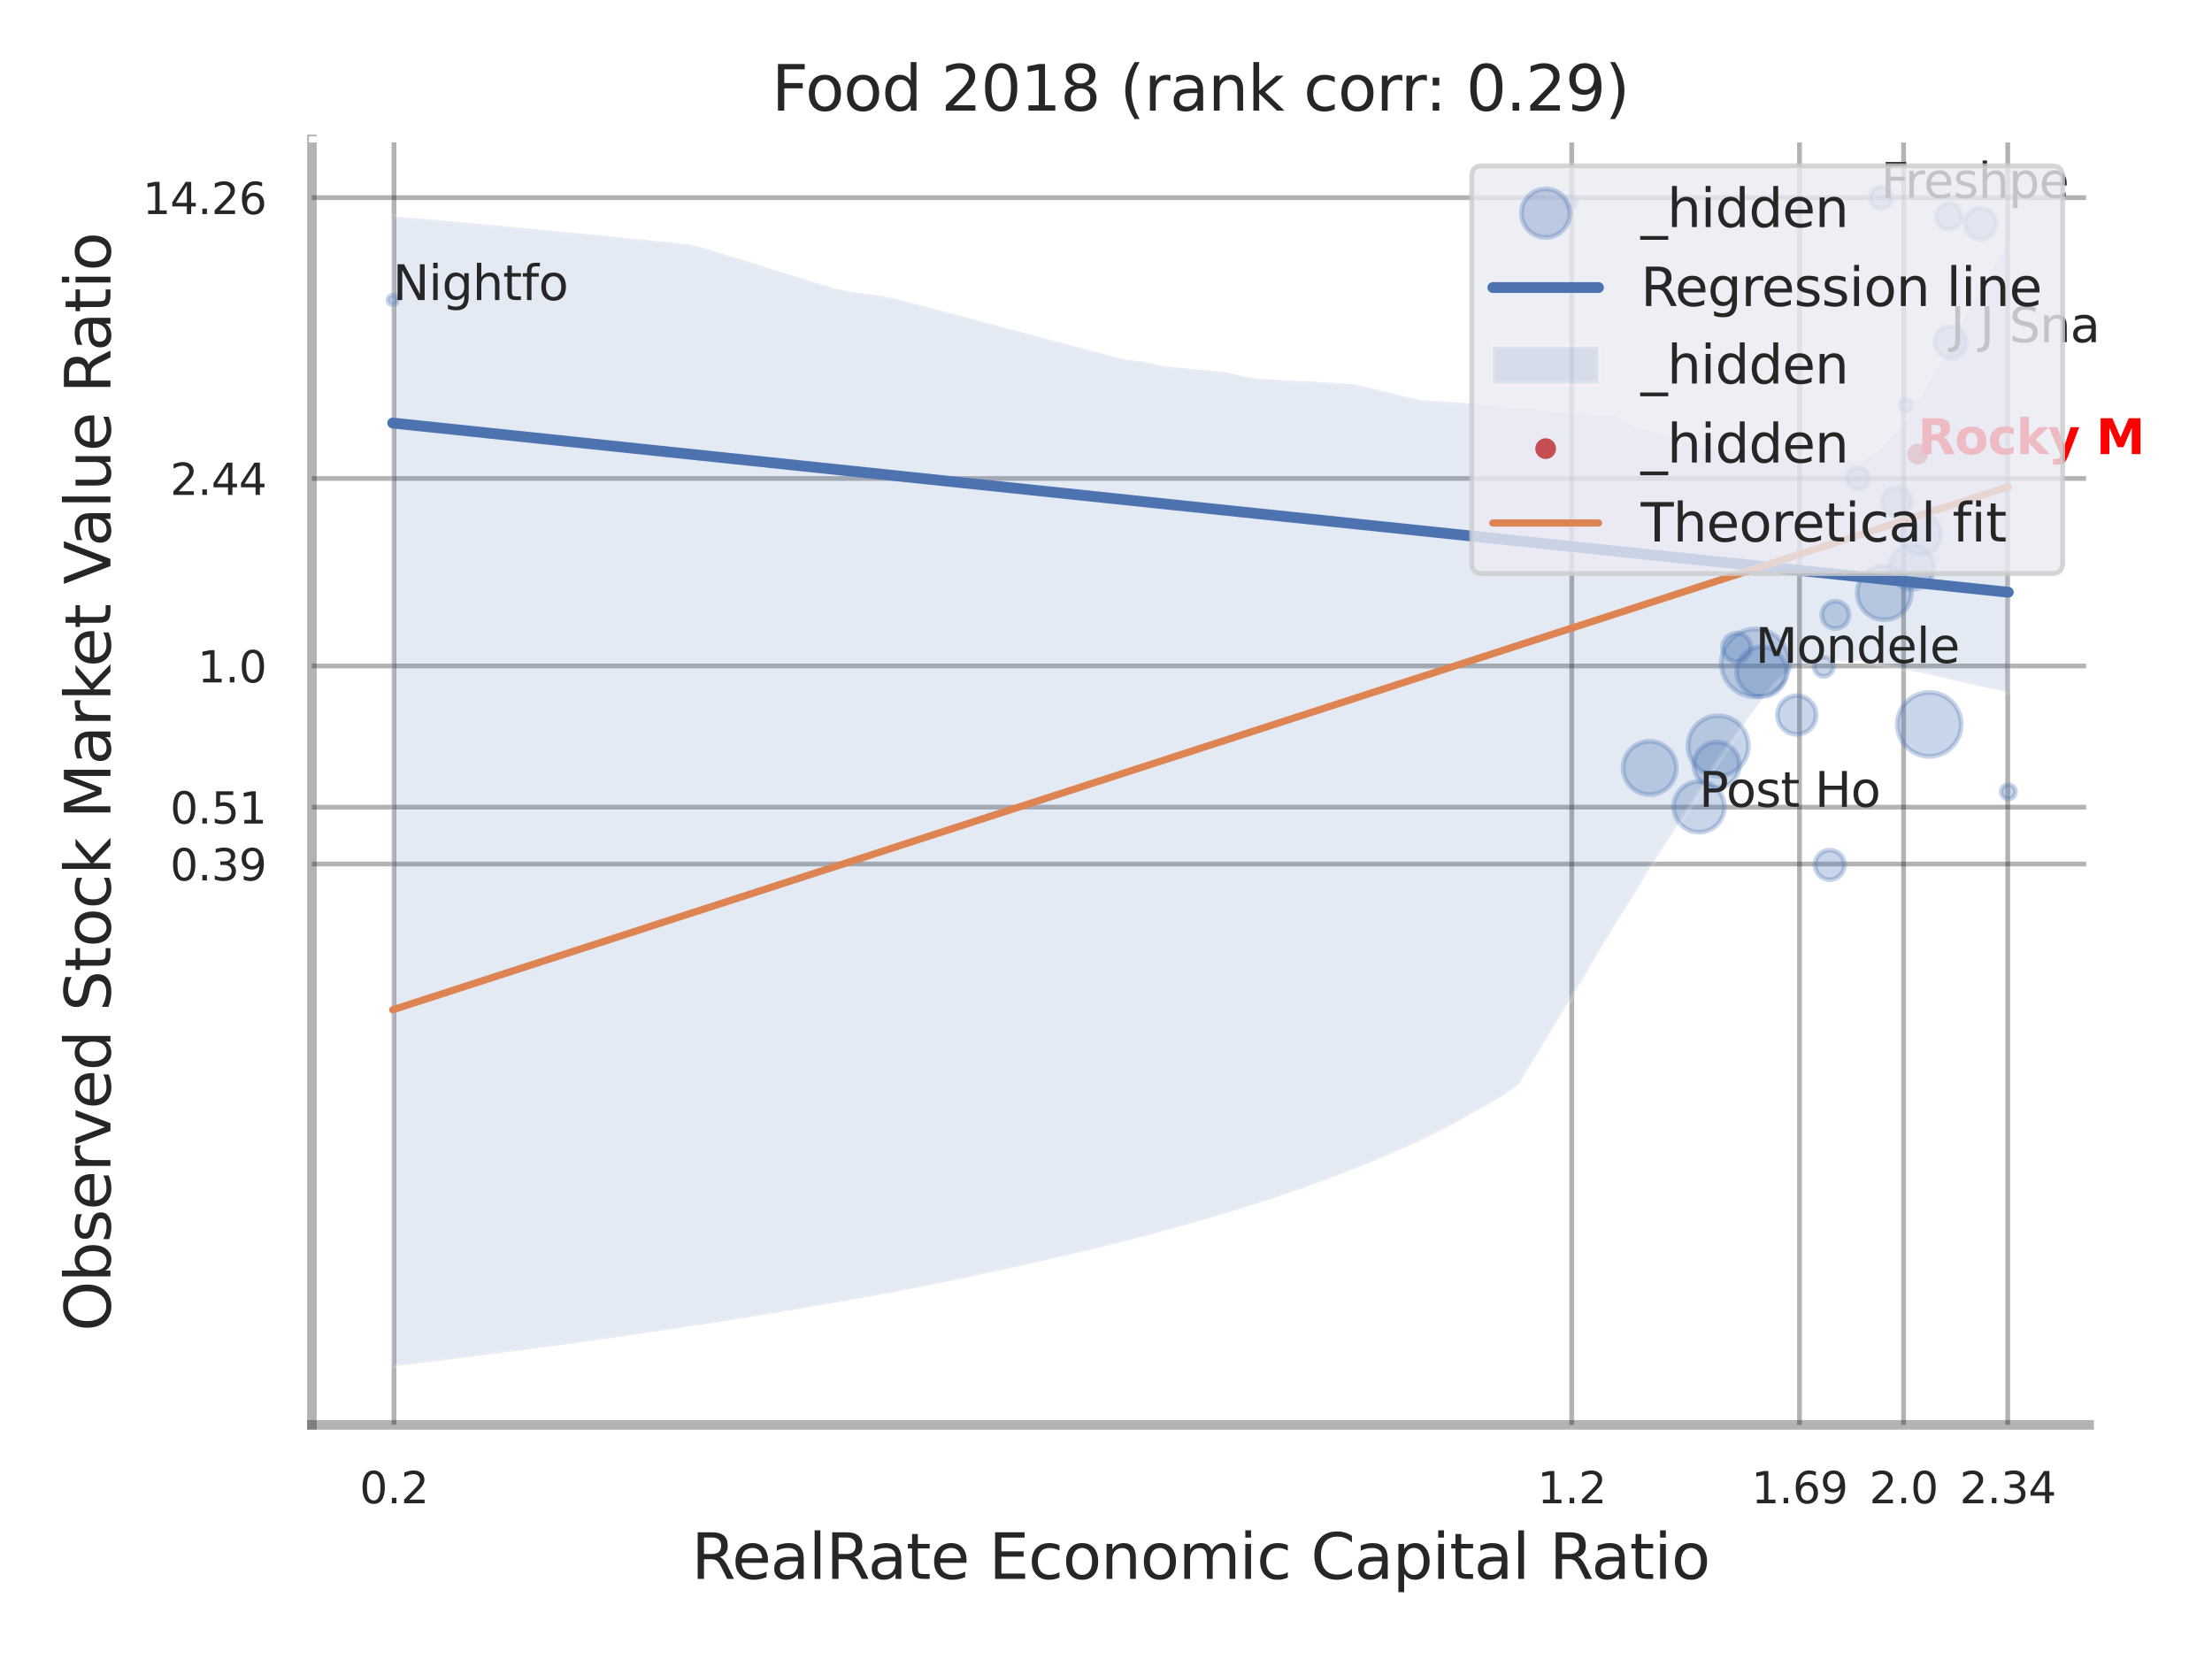 <?xml version="1.0" encoding="utf-8" standalone="no"?>
<!DOCTYPE svg PUBLIC "-//W3C//DTD SVG 1.1//EN"
  "http://www.w3.org/Graphics/SVG/1.1/DTD/svg11.dtd">
<svg xmlns:xlink="http://www.w3.org/1999/xlink" width="460.8pt" height="345.6pt" viewBox="0 0 460.8 345.6" xmlns="http://www.w3.org/2000/svg" version="1.1">
 <defs>
  <style type="text/css">*{stroke-linejoin: round; stroke-linecap: butt}</style>
 </defs>
 <g id="figure_1">
  <g id="patch_1">
   <path d="M 0 345.6 
L 460.8 345.6 
L 460.8 0 
L 0 0 
z
" style="fill: #ffffff"/>
  </g>
  <g id="axes_1">
   <g id="patch_2">
    <path d="M 64.98 296.82 
L 435.199 296.82 
L 435.199 29.04 
L 64.98 29.04 
z
" style="fill: #ffffff"/>
   </g>
   <g id="matplotlib.axis_1">
    <g id="xtick_1">
     <g id="line2d_1">
      <path d="M 82.075 296.82 
L 82.075 29.04 
" clip-path="url(#p7a7584dfad)" style="fill: none; stroke: #000000; stroke-opacity: 0.3; stroke-linecap: round"/>
     </g>
     <g id="text_1">
      <!-- 0.2 -->
      <g style="fill: #262626" transform="translate(74.919 313.159) scale(0.09 -0.09)">
       <defs>
        <path id="DejaVuSans-30" d="M 2034 4250 
Q 1547 4250 1301 3770 
Q 1056 3291 1056 2328 
Q 1056 1369 1301 889 
Q 1547 409 2034 409 
Q 2525 409 2770 889 
Q 3016 1369 3016 2328 
Q 3016 3291 2770 3770 
Q 2525 4250 2034 4250 
z
M 2034 4750 
Q 2819 4750 3233 4129 
Q 3647 3509 3647 2328 
Q 3647 1150 3233 529 
Q 2819 -91 2034 -91 
Q 1250 -91 836 529 
Q 422 1150 422 2328 
Q 422 3509 836 4129 
Q 1250 4750 2034 4750 
z
" transform="scale(0.016)"/>
        <path id="DejaVuSans-2e" d="M 684 794 
L 1344 794 
L 1344 0 
L 684 0 
L 684 794 
z
" transform="scale(0.016)"/>
        <path id="DejaVuSans-32" d="M 1228 531 
L 3431 531 
L 3431 0 
L 469 0 
L 469 531 
Q 828 903 1448 1529 
Q 2069 2156 2228 2338 
Q 2531 2678 2651 2914 
Q 2772 3150 2772 3378 
Q 2772 3750 2511 3984 
Q 2250 4219 1831 4219 
Q 1534 4219 1204 4116 
Q 875 4013 500 3803 
L 500 4441 
Q 881 4594 1212 4672 
Q 1544 4750 1819 4750 
Q 2544 4750 2975 4387 
Q 3406 4025 3406 3419 
Q 3406 3131 3298 2873 
Q 3191 2616 2906 2266 
Q 2828 2175 2409 1742 
Q 1991 1309 1228 531 
z
" transform="scale(0.016)"/>
       </defs>
       <use xlink:href="#DejaVuSans-30"/>
       <use xlink:href="#DejaVuSans-2e" transform="translate(63.623 0)"/>
       <use xlink:href="#DejaVuSans-32" transform="translate(95.41 0)"/>
      </g>
     </g>
    </g>
    <g id="xtick_2">
     <g id="line2d_2">
      <path d="M 327.426 296.82 
L 327.426 29.04 
" clip-path="url(#p7a7584dfad)" style="fill: none; stroke: #000000; stroke-opacity: 0.3; stroke-linecap: round"/>
     </g>
     <g id="text_2">
      <!-- 1.2 -->
      <g style="fill: #262626" transform="translate(320.269 313.159) scale(0.09 -0.09)">
       <defs>
        <path id="DejaVuSans-31" d="M 794 531 
L 1825 531 
L 1825 4091 
L 703 3866 
L 703 4441 
L 1819 4666 
L 2450 4666 
L 2450 531 
L 3481 531 
L 3481 0 
L 794 0 
L 794 531 
z
" transform="scale(0.016)"/>
       </defs>
       <use xlink:href="#DejaVuSans-31"/>
       <use xlink:href="#DejaVuSans-2e" transform="translate(63.623 0)"/>
       <use xlink:href="#DejaVuSans-32" transform="translate(95.41 0)"/>
      </g>
     </g>
    </g>
    <g id="xtick_3">
     <g id="line2d_3">
      <path d="M 374.869 296.82 
L 374.869 29.04 
" clip-path="url(#p7a7584dfad)" style="fill: none; stroke: #000000; stroke-opacity: 0.3; stroke-linecap: round"/>
     </g>
     <g id="text_3">
      <!-- 1.69 -->
      <g style="fill: #262626" transform="translate(364.85 313.159) scale(0.09 -0.09)">
       <defs>
        <path id="DejaVuSans-36" d="M 2113 2584 
Q 1688 2584 1439 2293 
Q 1191 2003 1191 1497 
Q 1191 994 1439 701 
Q 1688 409 2113 409 
Q 2538 409 2786 701 
Q 3034 994 3034 1497 
Q 3034 2003 2786 2293 
Q 2538 2584 2113 2584 
z
M 3366 4563 
L 3366 3988 
Q 3128 4100 2886 4159 
Q 2644 4219 2406 4219 
Q 1781 4219 1451 3797 
Q 1122 3375 1075 2522 
Q 1259 2794 1537 2939 
Q 1816 3084 2150 3084 
Q 2853 3084 3261 2657 
Q 3669 2231 3669 1497 
Q 3669 778 3244 343 
Q 2819 -91 2113 -91 
Q 1303 -91 875 529 
Q 447 1150 447 2328 
Q 447 3434 972 4092 
Q 1497 4750 2381 4750 
Q 2619 4750 2861 4703 
Q 3103 4656 3366 4563 
z
" transform="scale(0.016)"/>
        <path id="DejaVuSans-39" d="M 703 97 
L 703 672 
Q 941 559 1184 500 
Q 1428 441 1663 441 
Q 2288 441 2617 861 
Q 2947 1281 2994 2138 
Q 2813 1869 2534 1725 
Q 2256 1581 1919 1581 
Q 1219 1581 811 2004 
Q 403 2428 403 3163 
Q 403 3881 828 4315 
Q 1253 4750 1959 4750 
Q 2769 4750 3195 4129 
Q 3622 3509 3622 2328 
Q 3622 1225 3098 567 
Q 2575 -91 1691 -91 
Q 1453 -91 1209 -44 
Q 966 3 703 97 
z
M 1959 2075 
Q 2384 2075 2632 2365 
Q 2881 2656 2881 3163 
Q 2881 3666 2632 3958 
Q 2384 4250 1959 4250 
Q 1534 4250 1286 3958 
Q 1038 3666 1038 3163 
Q 1038 2656 1286 2365 
Q 1534 2075 1959 2075 
z
" transform="scale(0.016)"/>
       </defs>
       <use xlink:href="#DejaVuSans-31"/>
       <use xlink:href="#DejaVuSans-2e" transform="translate(63.623 0)"/>
       <use xlink:href="#DejaVuSans-36" transform="translate(95.41 0)"/>
       <use xlink:href="#DejaVuSans-39" transform="translate(159.033 0)"/>
      </g>
     </g>
    </g>
    <g id="xtick_4">
     <g id="line2d_4">
      <path d="M 396.558 296.82 
L 396.558 29.04 
" clip-path="url(#p7a7584dfad)" style="fill: none; stroke: #000000; stroke-opacity: 0.3; stroke-linecap: round"/>
     </g>
     <g id="text_4">
      <!-- 2.0 -->
      <g style="fill: #262626" transform="translate(389.401 313.159) scale(0.09 -0.09)">
       <use xlink:href="#DejaVuSans-32"/>
       <use xlink:href="#DejaVuSans-2e" transform="translate(63.623 0)"/>
       <use xlink:href="#DejaVuSans-30" transform="translate(95.41 0)"/>
      </g>
     </g>
    </g>
    <g id="xtick_5">
     <g id="line2d_5">
      <path d="M 418.246 296.82 
L 418.246 29.04 
" clip-path="url(#p7a7584dfad)" style="fill: none; stroke: #000000; stroke-opacity: 0.3; stroke-linecap: round"/>
     </g>
     <g id="text_5">
      <!-- 2.34 -->
      <g style="fill: #262626" transform="translate(408.226 313.159) scale(0.09 -0.09)">
       <defs>
        <path id="DejaVuSans-33" d="M 2597 2516 
Q 3050 2419 3304 2112 
Q 3559 1806 3559 1356 
Q 3559 666 3084 287 
Q 2609 -91 1734 -91 
Q 1441 -91 1130 -33 
Q 819 25 488 141 
L 488 750 
Q 750 597 1062 519 
Q 1375 441 1716 441 
Q 2309 441 2620 675 
Q 2931 909 2931 1356 
Q 2931 1769 2642 2001 
Q 2353 2234 1838 2234 
L 1294 2234 
L 1294 2753 
L 1863 2753 
Q 2328 2753 2575 2939 
Q 2822 3125 2822 3475 
Q 2822 3834 2567 4026 
Q 2313 4219 1838 4219 
Q 1578 4219 1281 4162 
Q 984 4106 628 3988 
L 628 4550 
Q 988 4650 1302 4700 
Q 1616 4750 1894 4750 
Q 2613 4750 3031 4423 
Q 3450 4097 3450 3541 
Q 3450 3153 3228 2886 
Q 3006 2619 2597 2516 
z
" transform="scale(0.016)"/>
        <path id="DejaVuSans-34" d="M 2419 4116 
L 825 1625 
L 2419 1625 
L 2419 4116 
z
M 2253 4666 
L 3047 4666 
L 3047 1625 
L 3713 1625 
L 3713 1100 
L 3047 1100 
L 3047 0 
L 2419 0 
L 2419 1100 
L 313 1100 
L 313 1709 
L 2253 4666 
z
" transform="scale(0.016)"/>
       </defs>
       <use xlink:href="#DejaVuSans-32"/>
       <use xlink:href="#DejaVuSans-2e" transform="translate(63.623 0)"/>
       <use xlink:href="#DejaVuSans-33" transform="translate(95.41 0)"/>
       <use xlink:href="#DejaVuSans-34" transform="translate(159.033 0)"/>
      </g>
     </g>
    </g>
    <g id="xtick_6"/>
    <g id="xtick_7"/>
    <g id="xtick_8"/>
    <g id="text_6">
     <!-- RealRate Economic Capital Ratio -->
     <g style="fill: #262626" transform="translate(144.036 328.908) scale(0.13 -0.13)">
      <defs>
       <path id="DejaVuSans-52" d="M 2841 2188 
Q 3044 2119 3236 1894 
Q 3428 1669 3622 1275 
L 4263 0 
L 3584 0 
L 2988 1197 
Q 2756 1666 2539 1819 
Q 2322 1972 1947 1972 
L 1259 1972 
L 1259 0 
L 628 0 
L 628 4666 
L 2053 4666 
Q 2853 4666 3247 4331 
Q 3641 3997 3641 3322 
Q 3641 2881 3436 2590 
Q 3231 2300 2841 2188 
z
M 1259 4147 
L 1259 2491 
L 2053 2491 
Q 2509 2491 2742 2702 
Q 2975 2913 2975 3322 
Q 2975 3731 2742 3939 
Q 2509 4147 2053 4147 
L 1259 4147 
z
" transform="scale(0.016)"/>
       <path id="DejaVuSans-65" d="M 3597 1894 
L 3597 1613 
L 953 1613 
Q 991 1019 1311 708 
Q 1631 397 2203 397 
Q 2534 397 2845 478 
Q 3156 559 3463 722 
L 3463 178 
Q 3153 47 2828 -22 
Q 2503 -91 2169 -91 
Q 1331 -91 842 396 
Q 353 884 353 1716 
Q 353 2575 817 3079 
Q 1281 3584 2069 3584 
Q 2775 3584 3186 3129 
Q 3597 2675 3597 1894 
z
M 3022 2063 
Q 3016 2534 2758 2815 
Q 2500 3097 2075 3097 
Q 1594 3097 1305 2825 
Q 1016 2553 972 2059 
L 3022 2063 
z
" transform="scale(0.016)"/>
       <path id="DejaVuSans-61" d="M 2194 1759 
Q 1497 1759 1228 1600 
Q 959 1441 959 1056 
Q 959 750 1161 570 
Q 1363 391 1709 391 
Q 2188 391 2477 730 
Q 2766 1069 2766 1631 
L 2766 1759 
L 2194 1759 
z
M 3341 1997 
L 3341 0 
L 2766 0 
L 2766 531 
Q 2569 213 2275 61 
Q 1981 -91 1556 -91 
Q 1019 -91 701 211 
Q 384 513 384 1019 
Q 384 1609 779 1909 
Q 1175 2209 1959 2209 
L 2766 2209 
L 2766 2266 
Q 2766 2663 2505 2880 
Q 2244 3097 1772 3097 
Q 1472 3097 1187 3025 
Q 903 2953 641 2809 
L 641 3341 
Q 956 3463 1253 3523 
Q 1550 3584 1831 3584 
Q 2591 3584 2966 3190 
Q 3341 2797 3341 1997 
z
" transform="scale(0.016)"/>
       <path id="DejaVuSans-6c" d="M 603 4863 
L 1178 4863 
L 1178 0 
L 603 0 
L 603 4863 
z
" transform="scale(0.016)"/>
       <path id="DejaVuSans-74" d="M 1172 4494 
L 1172 3500 
L 2356 3500 
L 2356 3053 
L 1172 3053 
L 1172 1153 
Q 1172 725 1289 603 
Q 1406 481 1766 481 
L 2356 481 
L 2356 0 
L 1766 0 
Q 1100 0 847 248 
Q 594 497 594 1153 
L 594 3053 
L 172 3053 
L 172 3500 
L 594 3500 
L 594 4494 
L 1172 4494 
z
" transform="scale(0.016)"/>
       <path id="DejaVuSans-20" transform="scale(0.016)"/>
       <path id="DejaVuSans-45" d="M 628 4666 
L 3578 4666 
L 3578 4134 
L 1259 4134 
L 1259 2753 
L 3481 2753 
L 3481 2222 
L 1259 2222 
L 1259 531 
L 3634 531 
L 3634 0 
L 628 0 
L 628 4666 
z
" transform="scale(0.016)"/>
       <path id="DejaVuSans-63" d="M 3122 3366 
L 3122 2828 
Q 2878 2963 2633 3030 
Q 2388 3097 2138 3097 
Q 1578 3097 1268 2742 
Q 959 2388 959 1747 
Q 959 1106 1268 751 
Q 1578 397 2138 397 
Q 2388 397 2633 464 
Q 2878 531 3122 666 
L 3122 134 
Q 2881 22 2623 -34 
Q 2366 -91 2075 -91 
Q 1284 -91 818 406 
Q 353 903 353 1747 
Q 353 2603 823 3093 
Q 1294 3584 2113 3584 
Q 2378 3584 2631 3529 
Q 2884 3475 3122 3366 
z
" transform="scale(0.016)"/>
       <path id="DejaVuSans-6f" d="M 1959 3097 
Q 1497 3097 1228 2736 
Q 959 2375 959 1747 
Q 959 1119 1226 758 
Q 1494 397 1959 397 
Q 2419 397 2687 759 
Q 2956 1122 2956 1747 
Q 2956 2369 2687 2733 
Q 2419 3097 1959 3097 
z
M 1959 3584 
Q 2709 3584 3137 3096 
Q 3566 2609 3566 1747 
Q 3566 888 3137 398 
Q 2709 -91 1959 -91 
Q 1206 -91 779 398 
Q 353 888 353 1747 
Q 353 2609 779 3096 
Q 1206 3584 1959 3584 
z
" transform="scale(0.016)"/>
       <path id="DejaVuSans-6e" d="M 3513 2113 
L 3513 0 
L 2938 0 
L 2938 2094 
Q 2938 2591 2744 2837 
Q 2550 3084 2163 3084 
Q 1697 3084 1428 2787 
Q 1159 2491 1159 1978 
L 1159 0 
L 581 0 
L 581 3500 
L 1159 3500 
L 1159 2956 
Q 1366 3272 1645 3428 
Q 1925 3584 2291 3584 
Q 2894 3584 3203 3211 
Q 3513 2838 3513 2113 
z
" transform="scale(0.016)"/>
       <path id="DejaVuSans-6d" d="M 3328 2828 
Q 3544 3216 3844 3400 
Q 4144 3584 4550 3584 
Q 5097 3584 5394 3201 
Q 5691 2819 5691 2113 
L 5691 0 
L 5113 0 
L 5113 2094 
Q 5113 2597 4934 2840 
Q 4756 3084 4391 3084 
Q 3944 3084 3684 2787 
Q 3425 2491 3425 1978 
L 3425 0 
L 2847 0 
L 2847 2094 
Q 2847 2600 2669 2842 
Q 2491 3084 2119 3084 
Q 1678 3084 1418 2786 
Q 1159 2488 1159 1978 
L 1159 0 
L 581 0 
L 581 3500 
L 1159 3500 
L 1159 2956 
Q 1356 3278 1631 3431 
Q 1906 3584 2284 3584 
Q 2666 3584 2933 3390 
Q 3200 3197 3328 2828 
z
" transform="scale(0.016)"/>
       <path id="DejaVuSans-69" d="M 603 3500 
L 1178 3500 
L 1178 0 
L 603 0 
L 603 3500 
z
M 603 4863 
L 1178 4863 
L 1178 4134 
L 603 4134 
L 603 4863 
z
" transform="scale(0.016)"/>
       <path id="DejaVuSans-43" d="M 4122 4306 
L 4122 3641 
Q 3803 3938 3442 4084 
Q 3081 4231 2675 4231 
Q 1875 4231 1450 3742 
Q 1025 3253 1025 2328 
Q 1025 1406 1450 917 
Q 1875 428 2675 428 
Q 3081 428 3442 575 
Q 3803 722 4122 1019 
L 4122 359 
Q 3791 134 3420 21 
Q 3050 -91 2638 -91 
Q 1578 -91 968 557 
Q 359 1206 359 2328 
Q 359 3453 968 4101 
Q 1578 4750 2638 4750 
Q 3056 4750 3426 4639 
Q 3797 4528 4122 4306 
z
" transform="scale(0.016)"/>
       <path id="DejaVuSans-70" d="M 1159 525 
L 1159 -1331 
L 581 -1331 
L 581 3500 
L 1159 3500 
L 1159 2969 
Q 1341 3281 1617 3432 
Q 1894 3584 2278 3584 
Q 2916 3584 3314 3078 
Q 3713 2572 3713 1747 
Q 3713 922 3314 415 
Q 2916 -91 2278 -91 
Q 1894 -91 1617 61 
Q 1341 213 1159 525 
z
M 3116 1747 
Q 3116 2381 2855 2742 
Q 2594 3103 2138 3103 
Q 1681 3103 1420 2742 
Q 1159 2381 1159 1747 
Q 1159 1113 1420 752 
Q 1681 391 2138 391 
Q 2594 391 2855 752 
Q 3116 1113 3116 1747 
z
" transform="scale(0.016)"/>
      </defs>
      <use xlink:href="#DejaVuSans-52"/>
      <use xlink:href="#DejaVuSans-65" transform="translate(64.982 0)"/>
      <use xlink:href="#DejaVuSans-61" transform="translate(126.506 0)"/>
      <use xlink:href="#DejaVuSans-6c" transform="translate(187.785 0)"/>
      <use xlink:href="#DejaVuSans-52" transform="translate(215.568 0)"/>
      <use xlink:href="#DejaVuSans-61" transform="translate(282.801 0)"/>
      <use xlink:href="#DejaVuSans-74" transform="translate(344.08 0)"/>
      <use xlink:href="#DejaVuSans-65" transform="translate(383.289 0)"/>
      <use xlink:href="#DejaVuSans-20" transform="translate(444.812 0)"/>
      <use xlink:href="#DejaVuSans-45" transform="translate(476.6 0)"/>
      <use xlink:href="#DejaVuSans-63" transform="translate(539.783 0)"/>
      <use xlink:href="#DejaVuSans-6f" transform="translate(594.764 0)"/>
      <use xlink:href="#DejaVuSans-6e" transform="translate(655.945 0)"/>
      <use xlink:href="#DejaVuSans-6f" transform="translate(719.324 0)"/>
      <use xlink:href="#DejaVuSans-6d" transform="translate(780.506 0)"/>
      <use xlink:href="#DejaVuSans-69" transform="translate(877.918 0)"/>
      <use xlink:href="#DejaVuSans-63" transform="translate(905.701 0)"/>
      <use xlink:href="#DejaVuSans-20" transform="translate(960.682 0)"/>
      <use xlink:href="#DejaVuSans-43" transform="translate(992.469 0)"/>
      <use xlink:href="#DejaVuSans-61" transform="translate(1062.293 0)"/>
      <use xlink:href="#DejaVuSans-70" transform="translate(1123.572 0)"/>
      <use xlink:href="#DejaVuSans-69" transform="translate(1187.049 0)"/>
      <use xlink:href="#DejaVuSans-74" transform="translate(1214.832 0)"/>
      <use xlink:href="#DejaVuSans-61" transform="translate(1254.041 0)"/>
      <use xlink:href="#DejaVuSans-6c" transform="translate(1315.32 0)"/>
      <use xlink:href="#DejaVuSans-20" transform="translate(1343.104 0)"/>
      <use xlink:href="#DejaVuSans-52" transform="translate(1374.891 0)"/>
      <use xlink:href="#DejaVuSans-61" transform="translate(1442.123 0)"/>
      <use xlink:href="#DejaVuSans-74" transform="translate(1503.402 0)"/>
      <use xlink:href="#DejaVuSans-69" transform="translate(1542.611 0)"/>
      <use xlink:href="#DejaVuSans-6f" transform="translate(1570.395 0)"/>
     </g>
    </g>
   </g>
   <g id="matplotlib.axis_2">
    <g id="ytick_1">
     <g id="line2d_6">
      <path d="M 64.98 179.99 
L 435.199 179.99 
" clip-path="url(#p7a7584dfad)" style="fill: none; stroke: #000000; stroke-opacity: 0.3; stroke-linecap: round"/>
     </g>
     <g id="text_7">
      <!-- 0.39 -->
      <g style="fill: #262626" transform="translate(35.441 183.409) scale(0.09 -0.09)">
       <use xlink:href="#DejaVuSans-30"/>
       <use xlink:href="#DejaVuSans-2e" transform="translate(63.623 0)"/>
       <use xlink:href="#DejaVuSans-33" transform="translate(95.41 0)"/>
       <use xlink:href="#DejaVuSans-39" transform="translate(159.033 0)"/>
      </g>
     </g>
    </g>
    <g id="ytick_2">
     <g id="line2d_7">
      <path d="M 64.98 168.141 
L 435.199 168.141 
" clip-path="url(#p7a7584dfad)" style="fill: none; stroke: #000000; stroke-opacity: 0.3; stroke-linecap: round"/>
     </g>
     <g id="text_8">
      <!-- 0.51 -->
      <g style="fill: #262626" transform="translate(35.441 171.56) scale(0.09 -0.09)">
       <defs>
        <path id="DejaVuSans-35" d="M 691 4666 
L 3169 4666 
L 3169 4134 
L 1269 4134 
L 1269 2991 
Q 1406 3038 1543 3061 
Q 1681 3084 1819 3084 
Q 2600 3084 3056 2656 
Q 3513 2228 3513 1497 
Q 3513 744 3044 326 
Q 2575 -91 1722 -91 
Q 1428 -91 1123 -41 
Q 819 9 494 109 
L 494 744 
Q 775 591 1075 516 
Q 1375 441 1709 441 
Q 2250 441 2565 725 
Q 2881 1009 2881 1497 
Q 2881 1984 2565 2268 
Q 2250 2553 1709 2553 
Q 1456 2553 1204 2497 
Q 953 2441 691 2322 
L 691 4666 
z
" transform="scale(0.016)"/>
       </defs>
       <use xlink:href="#DejaVuSans-30"/>
       <use xlink:href="#DejaVuSans-2e" transform="translate(63.623 0)"/>
       <use xlink:href="#DejaVuSans-35" transform="translate(95.41 0)"/>
       <use xlink:href="#DejaVuSans-31" transform="translate(159.033 0)"/>
      </g>
     </g>
    </g>
    <g id="ytick_3">
     <g id="line2d_8">
      <path d="M 64.98 138.736 
L 435.199 138.736 
" clip-path="url(#p7a7584dfad)" style="fill: none; stroke: #000000; stroke-opacity: 0.3; stroke-linecap: round"/>
     </g>
     <g id="text_9">
      <!-- 1.0 -->
      <g style="fill: #262626" transform="translate(41.167 142.155) scale(0.09 -0.09)">
       <use xlink:href="#DejaVuSans-31"/>
       <use xlink:href="#DejaVuSans-2e" transform="translate(63.623 0)"/>
       <use xlink:href="#DejaVuSans-30" transform="translate(95.41 0)"/>
      </g>
     </g>
    </g>
    <g id="ytick_4">
     <g id="line2d_9">
      <path d="M 64.98 99.677 
L 435.199 99.677 
" clip-path="url(#p7a7584dfad)" style="fill: none; stroke: #000000; stroke-opacity: 0.3; stroke-linecap: round"/>
     </g>
     <g id="text_10">
      <!-- 2.44 -->
      <g style="fill: #262626" transform="translate(35.441 103.096) scale(0.09 -0.09)">
       <use xlink:href="#DejaVuSans-32"/>
       <use xlink:href="#DejaVuSans-2e" transform="translate(63.623 0)"/>
       <use xlink:href="#DejaVuSans-34" transform="translate(95.41 0)"/>
       <use xlink:href="#DejaVuSans-34" transform="translate(159.033 0)"/>
      </g>
     </g>
    </g>
    <g id="ytick_5">
     <g id="line2d_10">
      <path d="M 64.98 41.178 
L 435.199 41.178 
" clip-path="url(#p7a7584dfad)" style="fill: none; stroke: #000000; stroke-opacity: 0.3; stroke-linecap: round"/>
     </g>
     <g id="text_11">
      <!-- 14.26 -->
      <g style="fill: #262626" transform="translate(29.715 44.597) scale(0.09 -0.09)">
       <use xlink:href="#DejaVuSans-31"/>
       <use xlink:href="#DejaVuSans-34" transform="translate(63.623 0)"/>
       <use xlink:href="#DejaVuSans-2e" transform="translate(127.246 0)"/>
       <use xlink:href="#DejaVuSans-32" transform="translate(159.033 0)"/>
       <use xlink:href="#DejaVuSans-36" transform="translate(222.656 0)"/>
      </g>
     </g>
    </g>
    <g id="ytick_6"/>
    <g id="ytick_7"/>
    <g id="ytick_8"/>
    <g id="text_12">
     <!-- Observed Stock Market Value Ratio -->
     <g style="fill: #262626" transform="translate(23.011 277.332) rotate(-90) scale(0.13 -0.13)">
      <defs>
       <path id="DejaVuSans-4f" d="M 2522 4238 
Q 1834 4238 1429 3725 
Q 1025 3213 1025 2328 
Q 1025 1447 1429 934 
Q 1834 422 2522 422 
Q 3209 422 3611 934 
Q 4013 1447 4013 2328 
Q 4013 3213 3611 3725 
Q 3209 4238 2522 4238 
z
M 2522 4750 
Q 3503 4750 4090 4092 
Q 4678 3434 4678 2328 
Q 4678 1225 4090 567 
Q 3503 -91 2522 -91 
Q 1538 -91 948 565 
Q 359 1222 359 2328 
Q 359 3434 948 4092 
Q 1538 4750 2522 4750 
z
" transform="scale(0.016)"/>
       <path id="DejaVuSans-62" d="M 3116 1747 
Q 3116 2381 2855 2742 
Q 2594 3103 2138 3103 
Q 1681 3103 1420 2742 
Q 1159 2381 1159 1747 
Q 1159 1113 1420 752 
Q 1681 391 2138 391 
Q 2594 391 2855 752 
Q 3116 1113 3116 1747 
z
M 1159 2969 
Q 1341 3281 1617 3432 
Q 1894 3584 2278 3584 
Q 2916 3584 3314 3078 
Q 3713 2572 3713 1747 
Q 3713 922 3314 415 
Q 2916 -91 2278 -91 
Q 1894 -91 1617 61 
Q 1341 213 1159 525 
L 1159 0 
L 581 0 
L 581 4863 
L 1159 4863 
L 1159 2969 
z
" transform="scale(0.016)"/>
       <path id="DejaVuSans-73" d="M 2834 3397 
L 2834 2853 
Q 2591 2978 2328 3040 
Q 2066 3103 1784 3103 
Q 1356 3103 1142 2972 
Q 928 2841 928 2578 
Q 928 2378 1081 2264 
Q 1234 2150 1697 2047 
L 1894 2003 
Q 2506 1872 2764 1633 
Q 3022 1394 3022 966 
Q 3022 478 2636 193 
Q 2250 -91 1575 -91 
Q 1294 -91 989 -36 
Q 684 19 347 128 
L 347 722 
Q 666 556 975 473 
Q 1284 391 1588 391 
Q 1994 391 2212 530 
Q 2431 669 2431 922 
Q 2431 1156 2273 1281 
Q 2116 1406 1581 1522 
L 1381 1569 
Q 847 1681 609 1914 
Q 372 2147 372 2553 
Q 372 3047 722 3315 
Q 1072 3584 1716 3584 
Q 2034 3584 2315 3537 
Q 2597 3491 2834 3397 
z
" transform="scale(0.016)"/>
       <path id="DejaVuSans-72" d="M 2631 2963 
Q 2534 3019 2420 3045 
Q 2306 3072 2169 3072 
Q 1681 3072 1420 2755 
Q 1159 2438 1159 1844 
L 1159 0 
L 581 0 
L 581 3500 
L 1159 3500 
L 1159 2956 
Q 1341 3275 1631 3429 
Q 1922 3584 2338 3584 
Q 2397 3584 2469 3576 
Q 2541 3569 2628 3553 
L 2631 2963 
z
" transform="scale(0.016)"/>
       <path id="DejaVuSans-76" d="M 191 3500 
L 800 3500 
L 1894 563 
L 2988 3500 
L 3597 3500 
L 2284 0 
L 1503 0 
L 191 3500 
z
" transform="scale(0.016)"/>
       <path id="DejaVuSans-64" d="M 2906 2969 
L 2906 4863 
L 3481 4863 
L 3481 0 
L 2906 0 
L 2906 525 
Q 2725 213 2448 61 
Q 2172 -91 1784 -91 
Q 1150 -91 751 415 
Q 353 922 353 1747 
Q 353 2572 751 3078 
Q 1150 3584 1784 3584 
Q 2172 3584 2448 3432 
Q 2725 3281 2906 2969 
z
M 947 1747 
Q 947 1113 1208 752 
Q 1469 391 1925 391 
Q 2381 391 2643 752 
Q 2906 1113 2906 1747 
Q 2906 2381 2643 2742 
Q 2381 3103 1925 3103 
Q 1469 3103 1208 2742 
Q 947 2381 947 1747 
z
" transform="scale(0.016)"/>
       <path id="DejaVuSans-53" d="M 3425 4513 
L 3425 3897 
Q 3066 4069 2747 4153 
Q 2428 4238 2131 4238 
Q 1616 4238 1336 4038 
Q 1056 3838 1056 3469 
Q 1056 3159 1242 3001 
Q 1428 2844 1947 2747 
L 2328 2669 
Q 3034 2534 3370 2195 
Q 3706 1856 3706 1288 
Q 3706 609 3251 259 
Q 2797 -91 1919 -91 
Q 1588 -91 1214 -16 
Q 841 59 441 206 
L 441 856 
Q 825 641 1194 531 
Q 1563 422 1919 422 
Q 2459 422 2753 634 
Q 3047 847 3047 1241 
Q 3047 1584 2836 1778 
Q 2625 1972 2144 2069 
L 1759 2144 
Q 1053 2284 737 2584 
Q 422 2884 422 3419 
Q 422 4038 858 4394 
Q 1294 4750 2059 4750 
Q 2388 4750 2728 4690 
Q 3069 4631 3425 4513 
z
" transform="scale(0.016)"/>
       <path id="DejaVuSans-6b" d="M 581 4863 
L 1159 4863 
L 1159 1991 
L 2875 3500 
L 3609 3500 
L 1753 1863 
L 3688 0 
L 2938 0 
L 1159 1709 
L 1159 0 
L 581 0 
L 581 4863 
z
" transform="scale(0.016)"/>
       <path id="DejaVuSans-4d" d="M 628 4666 
L 1569 4666 
L 2759 1491 
L 3956 4666 
L 4897 4666 
L 4897 0 
L 4281 0 
L 4281 4097 
L 3078 897 
L 2444 897 
L 1241 4097 
L 1241 0 
L 628 0 
L 628 4666 
z
" transform="scale(0.016)"/>
       <path id="DejaVuSans-56" d="M 1831 0 
L 50 4666 
L 709 4666 
L 2188 738 
L 3669 4666 
L 4325 4666 
L 2547 0 
L 1831 0 
z
" transform="scale(0.016)"/>
       <path id="DejaVuSans-75" d="M 544 1381 
L 544 3500 
L 1119 3500 
L 1119 1403 
Q 1119 906 1312 657 
Q 1506 409 1894 409 
Q 2359 409 2629 706 
Q 2900 1003 2900 1516 
L 2900 3500 
L 3475 3500 
L 3475 0 
L 2900 0 
L 2900 538 
Q 2691 219 2414 64 
Q 2138 -91 1772 -91 
Q 1169 -91 856 284 
Q 544 659 544 1381 
z
M 1991 3584 
L 1991 3584 
z
" transform="scale(0.016)"/>
      </defs>
      <use xlink:href="#DejaVuSans-4f"/>
      <use xlink:href="#DejaVuSans-62" transform="translate(78.711 0)"/>
      <use xlink:href="#DejaVuSans-73" transform="translate(142.188 0)"/>
      <use xlink:href="#DejaVuSans-65" transform="translate(194.287 0)"/>
      <use xlink:href="#DejaVuSans-72" transform="translate(255.811 0)"/>
      <use xlink:href="#DejaVuSans-76" transform="translate(296.924 0)"/>
      <use xlink:href="#DejaVuSans-65" transform="translate(356.104 0)"/>
      <use xlink:href="#DejaVuSans-64" transform="translate(417.627 0)"/>
      <use xlink:href="#DejaVuSans-20" transform="translate(481.104 0)"/>
      <use xlink:href="#DejaVuSans-53" transform="translate(512.891 0)"/>
      <use xlink:href="#DejaVuSans-74" transform="translate(576.367 0)"/>
      <use xlink:href="#DejaVuSans-6f" transform="translate(615.576 0)"/>
      <use xlink:href="#DejaVuSans-63" transform="translate(676.758 0)"/>
      <use xlink:href="#DejaVuSans-6b" transform="translate(731.738 0)"/>
      <use xlink:href="#DejaVuSans-20" transform="translate(789.648 0)"/>
      <use xlink:href="#DejaVuSans-4d" transform="translate(821.436 0)"/>
      <use xlink:href="#DejaVuSans-61" transform="translate(907.715 0)"/>
      <use xlink:href="#DejaVuSans-72" transform="translate(968.994 0)"/>
      <use xlink:href="#DejaVuSans-6b" transform="translate(1010.107 0)"/>
      <use xlink:href="#DejaVuSans-65" transform="translate(1064.393 0)"/>
      <use xlink:href="#DejaVuSans-74" transform="translate(1125.916 0)"/>
      <use xlink:href="#DejaVuSans-20" transform="translate(1165.125 0)"/>
      <use xlink:href="#DejaVuSans-56" transform="translate(1196.912 0)"/>
      <use xlink:href="#DejaVuSans-61" transform="translate(1257.57 0)"/>
      <use xlink:href="#DejaVuSans-6c" transform="translate(1318.85 0)"/>
      <use xlink:href="#DejaVuSans-75" transform="translate(1346.633 0)"/>
      <use xlink:href="#DejaVuSans-65" transform="translate(1410.012 0)"/>
      <use xlink:href="#DejaVuSans-20" transform="translate(1471.535 0)"/>
      <use xlink:href="#DejaVuSans-52" transform="translate(1503.322 0)"/>
      <use xlink:href="#DejaVuSans-61" transform="translate(1570.555 0)"/>
      <use xlink:href="#DejaVuSans-74" transform="translate(1631.834 0)"/>
      <use xlink:href="#DejaVuSans-69" transform="translate(1671.043 0)"/>
      <use xlink:href="#DejaVuSans-6f" transform="translate(1698.826 0)"/>
     </g>
    </g>
   </g>
   <g id="PathCollection_1">
    <path d="M 387.047 101.855 
C 387.645 101.855 388.218 101.618 388.641 101.195 
C 389.063 100.773 389.301 100.199 389.301 99.602 
C 389.301 99.004 389.063 98.431 388.641 98.008 
C 388.218 97.585 387.645 97.348 387.047 97.348 
C 386.449 97.348 385.876 97.585 385.454 98.008 
C 385.031 98.431 384.794 99.004 384.794 99.602 
C 384.794 100.199 385.031 100.773 385.454 101.195 
C 385.876 101.618 386.449 101.855 387.047 101.855 
z
" clip-path="url(#p7a7584dfad)" style="fill: #4c72b0; fill-opacity: 0.3; stroke: #4c72b0; stroke-opacity: 0.3"/>
    <path d="M 343.666 165.532 
C 345.138 165.532 346.55 164.947 347.591 163.906 
C 348.632 162.865 349.217 161.453 349.217 159.981 
C 349.217 158.508 348.632 157.096 347.591 156.055 
C 346.55 155.014 345.138 154.43 343.666 154.43 
C 342.194 154.43 340.782 155.014 339.741 156.055 
C 338.7 157.096 338.115 158.508 338.115 159.981 
C 338.115 161.453 338.7 162.865 339.741 163.906 
C 340.782 164.947 342.194 165.532 343.666 165.532 
z
" clip-path="url(#p7a7584dfad)" style="fill: #4c72b0; fill-opacity: 0.3; stroke: #4c72b0; stroke-opacity: 0.3"/>
    <path d="M 366.972 145.113 
C 368.349 145.113 369.671 144.566 370.645 143.592 
C 371.619 142.618 372.167 141.296 372.167 139.919 
C 372.167 138.541 371.619 137.219 370.645 136.245 
C 369.671 135.271 368.349 134.724 366.972 134.724 
C 365.594 134.724 364.273 135.271 363.299 136.245 
C 362.324 137.219 361.777 138.541 361.777 139.919 
C 361.777 141.296 362.324 142.618 363.299 143.592 
C 364.273 144.566 365.594 145.113 366.972 145.113 
z
" clip-path="url(#p7a7584dfad)" style="fill: #4c72b0; fill-opacity: 0.3; stroke: #4c72b0; stroke-opacity: 0.3"/>
    <path d="M 361.8 137.83 
C 362.587 137.83 363.342 137.517 363.898 136.961 
C 364.454 136.405 364.766 135.65 364.766 134.864 
C 364.766 134.077 364.454 133.323 363.898 132.766 
C 363.342 132.21 362.587 131.898 361.8 131.898 
C 361.014 131.898 360.259 132.21 359.703 132.766 
C 359.147 133.323 358.834 134.077 358.834 134.864 
C 358.834 135.65 359.147 136.405 359.703 136.961 
C 360.259 137.517 361.014 137.83 361.8 137.83 
z
" clip-path="url(#p7a7584dfad)" style="fill: #4c72b0; fill-opacity: 0.3; stroke: #4c72b0; stroke-opacity: 0.3"/>
    <path d="M 357.935 161.669 
C 359.602 161.669 361.201 161.006 362.38 159.827 
C 363.559 158.648 364.221 157.049 364.221 155.382 
C 364.221 153.715 363.559 152.116 362.38 150.937 
C 361.201 149.758 359.602 149.096 357.935 149.096 
C 356.267 149.096 354.668 149.758 353.489 150.937 
C 352.31 152.116 351.648 153.715 351.648 155.382 
C 351.648 157.049 352.31 158.648 353.489 159.827 
C 354.668 161.006 356.267 161.669 357.935 161.669 
z
" clip-path="url(#p7a7584dfad)" style="fill: #4c72b0; fill-opacity: 0.3; stroke: #4c72b0; stroke-opacity: 0.3"/>
    <path d="M 392.532 129.115 
C 394.026 129.115 395.459 128.521 396.515 127.464 
C 397.572 126.408 398.166 124.975 398.166 123.481 
C 398.166 121.986 397.572 120.553 396.515 119.497 
C 395.459 118.44 394.026 117.847 392.532 117.847 
C 391.037 117.847 389.604 118.44 388.548 119.497 
C 387.491 120.553 386.898 121.986 386.898 123.481 
C 386.898 124.975 387.491 126.408 388.548 127.464 
C 389.604 128.521 391.037 129.115 392.532 129.115 
z
" clip-path="url(#p7a7584dfad)" style="fill: #4c72b0; fill-opacity: 0.3; stroke: #4c72b0; stroke-opacity: 0.3"/>
    <path d="M 412.569 49.875 
C 413.438 49.875 414.271 49.53 414.886 48.916 
C 415.5 48.301 415.845 47.468 415.845 46.599 
C 415.845 45.73 415.5 44.897 414.886 44.283 
C 414.271 43.668 413.438 43.323 412.569 43.323 
C 411.7 43.323 410.867 43.668 410.252 44.283 
C 409.638 44.897 409.293 45.73 409.293 46.599 
C 409.293 47.468 409.638 48.301 410.252 48.916 
C 410.867 49.53 411.7 49.875 412.569 49.875 
z
" clip-path="url(#p7a7584dfad)" style="fill: #4c72b0; fill-opacity: 0.3; stroke: #4c72b0; stroke-opacity: 0.3"/>
    <path d="M 395.133 107.545 
C 395.933 107.545 396.701 107.227 397.267 106.661 
C 397.833 106.096 398.151 105.328 398.151 104.528 
C 398.151 103.727 397.833 102.96 397.267 102.394 
C 396.701 101.828 395.933 101.51 395.133 101.51 
C 394.333 101.51 393.565 101.828 392.999 102.394 
C 392.433 102.96 392.115 103.727 392.115 104.528 
C 392.115 105.328 392.433 106.096 392.999 106.661 
C 393.565 107.227 394.333 107.545 395.133 107.545 
z
" clip-path="url(#p7a7584dfad)" style="fill: #4c72b0; fill-opacity: 0.3; stroke: #4c72b0; stroke-opacity: 0.3"/>
    <path d="M 401.902 157.561 
C 403.668 157.561 405.361 156.859 406.609 155.611 
C 407.858 154.363 408.559 152.669 408.559 150.904 
C 408.559 149.139 407.858 147.445 406.609 146.197 
C 405.361 144.949 403.668 144.247 401.902 144.247 
C 400.137 144.247 398.444 144.949 397.195 146.197 
C 395.947 147.445 395.246 149.139 395.246 150.904 
C 395.246 152.669 395.947 154.363 397.195 155.611 
C 398.444 156.859 400.137 157.561 401.902 157.561 
z
" clip-path="url(#p7a7584dfad)" style="fill: #4c72b0; fill-opacity: 0.3; stroke: #4c72b0; stroke-opacity: 0.3"/>
    <path d="M 397.082 85.76 
C 397.427 85.76 397.758 85.623 398.002 85.379 
C 398.246 85.135 398.383 84.804 398.383 84.459 
C 398.383 84.114 398.246 83.784 398.002 83.54 
C 397.758 83.296 397.427 83.159 397.082 83.159 
C 396.737 83.159 396.406 83.296 396.163 83.54 
C 395.919 83.784 395.782 84.114 395.782 84.459 
C 395.782 84.804 395.919 85.135 396.163 85.379 
C 396.406 85.623 396.737 85.76 397.082 85.76 
z
" clip-path="url(#p7a7584dfad)" style="fill: #4c72b0; fill-opacity: 0.3; stroke: #4c72b0; stroke-opacity: 0.3"/>
    <path d="M 406.317 74.564 
C 407.188 74.564 408.022 74.219 408.638 73.603 
C 409.253 72.988 409.599 72.153 409.599 71.283 
C 409.599 70.413 409.253 69.578 408.638 68.963 
C 408.022 68.347 407.188 68.002 406.317 68.002 
C 405.447 68.002 404.612 68.347 403.997 68.963 
C 403.382 69.578 403.036 70.413 403.036 71.283 
C 403.036 72.153 403.382 72.988 403.997 73.603 
C 404.612 74.219 405.447 74.564 406.317 74.564 
z
" clip-path="url(#p7a7584dfad)" style="fill: #4c72b0; fill-opacity: 0.3; stroke: #4c72b0; stroke-opacity: 0.3"/>
    <path d="M 379.928 140.907 
C 380.462 140.907 380.974 140.695 381.351 140.317 
C 381.728 139.94 381.94 139.428 381.94 138.894 
C 381.94 138.36 381.728 137.849 381.351 137.471 
C 380.974 137.094 380.462 136.882 379.928 136.882 
C 379.394 136.882 378.882 137.094 378.505 137.471 
C 378.128 137.849 377.915 138.36 377.915 138.894 
C 377.915 139.428 378.128 139.94 378.505 140.317 
C 378.882 140.695 379.394 140.907 379.928 140.907 
z
" clip-path="url(#p7a7584dfad)" style="fill: #4c72b0; fill-opacity: 0.3; stroke: #4c72b0; stroke-opacity: 0.3"/>
    <path d="M 381.168 183.245 
C 381.983 183.245 382.765 182.922 383.342 182.345 
C 383.918 181.769 384.242 180.987 384.242 180.172 
C 384.242 179.357 383.918 178.575 383.342 177.998 
C 382.765 177.422 381.983 177.098 381.168 177.098 
C 380.353 177.098 379.571 177.422 378.995 177.998 
C 378.418 178.575 378.095 179.357 378.095 180.172 
C 378.095 180.987 378.418 181.769 378.995 182.345 
C 379.571 182.922 380.353 183.245 381.168 183.245 
z
" clip-path="url(#p7a7584dfad)" style="fill: #4c72b0; fill-opacity: 0.3; stroke: #4c72b0; stroke-opacity: 0.3"/>
    <path d="M 406.002 47.752 
C 406.713 47.752 407.394 47.47 407.897 46.967 
C 408.4 46.465 408.682 45.783 408.682 45.072 
C 408.682 44.361 408.4 43.679 407.897 43.176 
C 407.394 42.673 406.713 42.391 406.002 42.391 
C 405.291 42.391 404.609 42.673 404.106 43.176 
C 403.603 43.679 403.321 44.361 403.321 45.072 
C 403.321 45.783 403.603 46.465 404.106 46.967 
C 404.609 47.47 405.291 47.752 406.002 47.752 
z
" clip-path="url(#p7a7584dfad)" style="fill: #4c72b0; fill-opacity: 0.3; stroke: #4c72b0; stroke-opacity: 0.3"/>
    <path d="M 374.307 152.978 
C 375.376 152.978 376.402 152.553 377.158 151.797 
C 377.914 151.041 378.339 150.015 378.339 148.946 
C 378.339 147.877 377.914 146.851 377.158 146.095 
C 376.402 145.339 375.376 144.914 374.307 144.914 
C 373.237 144.914 372.212 145.339 371.455 146.095 
C 370.699 146.851 370.274 147.877 370.274 148.946 
C 370.274 150.015 370.699 151.041 371.455 151.797 
C 372.212 152.553 373.237 152.978 374.307 152.978 
z
" clip-path="url(#p7a7584dfad)" style="fill: #4c72b0; fill-opacity: 0.3; stroke: #4c72b0; stroke-opacity: 0.3"/>
    <path d="M 382.354 130.936 
C 383.109 130.936 383.833 130.636 384.367 130.103 
C 384.9 129.569 385.2 128.845 385.2 128.091 
C 385.2 127.336 384.9 126.612 384.367 126.078 
C 383.833 125.545 383.109 125.245 382.354 125.245 
C 381.6 125.245 380.876 125.545 380.342 126.078 
C 379.808 126.612 379.509 127.336 379.509 128.091 
C 379.509 128.845 379.808 129.569 380.342 130.103 
C 380.876 130.636 381.6 130.936 382.354 130.936 
z
" clip-path="url(#p7a7584dfad)" style="fill: #4c72b0; fill-opacity: 0.3; stroke: #4c72b0; stroke-opacity: 0.3"/>
    <path d="M 398.26 122.754 
C 399.487 122.754 400.665 122.266 401.532 121.398 
C 402.4 120.53 402.888 119.353 402.888 118.126 
C 402.888 116.899 402.4 115.721 401.532 114.854 
C 400.665 113.986 399.487 113.498 398.26 113.498 
C 397.033 113.498 395.856 113.986 394.988 114.854 
C 394.12 115.721 393.632 116.899 393.632 118.126 
C 393.632 119.353 394.12 120.53 394.988 121.398 
C 395.856 122.266 397.033 122.754 398.26 122.754 
z
" clip-path="url(#p7a7584dfad)" style="fill: #4c72b0; fill-opacity: 0.3; stroke: #4c72b0; stroke-opacity: 0.3"/>
    <path d="M 365.646 145.168 
C 367.521 145.168 369.32 144.423 370.646 143.097 
C 371.972 141.771 372.717 139.972 372.717 138.097 
C 372.717 136.222 371.972 134.423 370.646 133.097 
C 369.32 131.771 367.521 131.026 365.646 131.026 
C 363.771 131.026 361.972 131.771 360.646 133.097 
C 359.32 134.423 358.575 136.222 358.575 138.097 
C 358.575 139.972 359.32 141.771 360.646 143.097 
C 361.972 144.423 363.771 145.168 365.646 145.168 
z
" clip-path="url(#p7a7584dfad)" style="fill: #4c72b0; fill-opacity: 0.3; stroke: #4c72b0; stroke-opacity: 0.3"/>
    <path d="M 418.371 166.443 
C 418.766 166.443 419.146 166.286 419.426 166.006 
C 419.705 165.726 419.863 165.347 419.863 164.951 
C 419.863 164.556 419.705 164.176 419.426 163.896 
C 419.146 163.617 418.766 163.459 418.371 163.459 
C 417.975 163.459 417.596 163.617 417.316 163.896 
C 417.036 164.176 416.879 164.556 416.879 164.951 
C 416.879 165.347 417.036 165.726 417.316 166.006 
C 417.596 166.286 417.975 166.443 418.371 166.443 
z
" clip-path="url(#p7a7584dfad)" style="fill: #4c72b0; fill-opacity: 0.3; stroke: #4c72b0; stroke-opacity: 0.3"/>
    <path d="M 400.15 115.5 
C 401.262 115.5 402.328 115.058 403.114 114.272 
C 403.9 113.486 404.342 112.419 404.342 111.307 
C 404.342 110.195 403.9 109.129 403.114 108.343 
C 402.328 107.556 401.262 107.115 400.15 107.115 
C 399.038 107.115 397.971 107.556 397.185 108.343 
C 396.399 109.129 395.957 110.195 395.957 111.307 
C 395.957 112.419 396.399 113.486 397.185 114.272 
C 397.971 115.058 399.038 115.5 400.15 115.5 
z
" clip-path="url(#p7a7584dfad)" style="fill: #4c72b0; fill-opacity: 0.3; stroke: #4c72b0; stroke-opacity: 0.3"/>
    <path d="M 357.601 164.085 
C 358.863 164.085 360.074 163.583 360.966 162.691 
C 361.859 161.798 362.36 160.588 362.36 159.326 
C 362.36 158.064 361.859 156.853 360.966 155.961 
C 360.074 155.068 358.863 154.567 357.601 154.567 
C 356.339 154.567 355.128 155.068 354.236 155.961 
C 353.344 156.853 352.842 158.064 352.842 159.326 
C 352.842 160.588 353.344 161.798 354.236 162.691 
C 355.128 163.583 356.339 164.085 357.601 164.085 
z
" clip-path="url(#p7a7584dfad)" style="fill: #4c72b0; fill-opacity: 0.3; stroke: #4c72b0; stroke-opacity: 0.3"/>
    <path d="M 327.186 43.3 
C 327.521 43.3 327.842 43.167 328.079 42.931 
C 328.316 42.694 328.449 42.372 328.449 42.037 
C 328.449 41.703 328.316 41.381 328.079 41.144 
C 327.842 40.908 327.521 40.775 327.186 40.775 
C 326.851 40.775 326.53 40.908 326.293 41.144 
C 326.056 41.381 325.923 41.703 325.923 42.037 
C 325.923 42.372 326.056 42.694 326.293 42.931 
C 326.53 43.167 326.851 43.3 327.186 43.3 
z
" clip-path="url(#p7a7584dfad)" style="fill: #4c72b0; fill-opacity: 0.3; stroke: #4c72b0; stroke-opacity: 0.3"/>
    <path d="M 353.941 173.366 
C 355.344 173.366 356.689 172.809 357.681 171.817 
C 358.673 170.825 359.23 169.48 359.23 168.077 
C 359.23 166.675 358.673 165.329 357.681 164.337 
C 356.689 163.346 355.344 162.788 353.941 162.788 
C 352.538 162.788 351.193 163.346 350.201 164.337 
C 349.209 165.329 348.652 166.675 348.652 168.077 
C 348.652 169.48 349.209 170.825 350.201 171.817 
C 351.193 172.809 352.538 173.366 353.941 173.366 
z
" clip-path="url(#p7a7584dfad)" style="fill: #4c72b0; fill-opacity: 0.3; stroke: #4c72b0; stroke-opacity: 0.3"/>
    <path d="M 81.808 63.513 
C 82.074 63.513 82.329 63.408 82.517 63.22 
C 82.705 63.032 82.81 62.777 82.81 62.511 
C 82.81 62.246 82.705 61.991 82.517 61.803 
C 82.329 61.615 82.074 61.509 81.808 61.509 
C 81.542 61.509 81.287 61.615 81.1 61.803 
C 80.912 61.991 80.806 62.246 80.806 62.511 
C 80.806 62.777 80.912 63.032 81.1 63.22 
C 81.287 63.408 81.542 63.513 81.808 63.513 
z
" clip-path="url(#p7a7584dfad)" style="fill: #4c72b0; fill-opacity: 0.3; stroke: #4c72b0; stroke-opacity: 0.3"/>
    <path d="M 391.812 43.514 
C 392.422 43.514 393.008 43.271 393.44 42.84 
C 393.871 42.408 394.114 41.822 394.114 41.212 
C 394.114 40.601 393.871 40.016 393.44 39.584 
C 393.008 39.152 392.422 38.91 391.812 38.91 
C 391.201 38.91 390.616 39.152 390.184 39.584 
C 389.752 40.016 389.51 40.601 389.51 41.212 
C 389.51 41.822 389.752 42.408 390.184 42.84 
C 390.616 43.271 391.201 43.514 391.812 43.514 
z
" clip-path="url(#p7a7584dfad)" style="fill: #4c72b0; fill-opacity: 0.3; stroke: #4c72b0; stroke-opacity: 0.3"/>
    <path d="M 399.507 96.25 
C 399.948 96.25 400.37 96.075 400.682 95.763 
C 400.993 95.452 401.168 95.029 401.168 94.589 
C 401.168 94.148 400.993 93.726 400.682 93.414 
C 400.37 93.103 399.948 92.928 399.507 92.928 
C 399.067 92.928 398.644 93.103 398.333 93.414 
C 398.021 93.726 397.846 94.148 397.846 94.589 
C 397.846 95.029 398.021 95.452 398.333 95.763 
C 398.644 96.075 399.067 96.25 399.507 96.25 
z
" clip-path="url(#p7a7584dfad)" style="fill: #4c72b0; fill-opacity: 0.3; stroke: #4c72b0; stroke-opacity: 0.3"/>
   </g>
   <g id="FillBetweenPolyCollection_1">
    <defs>
     <path id="m643c6379dd" d="M 81.808 -300.573 
L 81.808 -60.952 
L 85.208 -61.36 
L 88.607 -61.774 
L 92.007 -62.193 
L 95.407 -62.617 
L 98.806 -63.046 
L 102.206 -63.479 
L 105.605 -63.915 
L 109.005 -64.358 
L 112.405 -64.806 
L 115.804 -65.26 
L 119.204 -65.72 
L 122.604 -66.193 
L 126.003 -66.678 
L 129.403 -67.169 
L 132.802 -67.659 
L 136.202 -68.157 
L 139.602 -68.661 
L 143.001 -69.173 
L 146.401 -69.693 
L 149.801 -70.221 
L 153.2 -70.757 
L 156.6 -71.302 
L 159.999 -71.855 
L 163.399 -72.417 
L 166.799 -72.989 
L 170.198 -73.571 
L 173.598 -74.163 
L 176.998 -74.765 
L 180.397 -75.378 
L 183.797 -76.003 
L 187.196 -76.639 
L 190.596 -77.287 
L 193.996 -77.962 
L 197.395 -78.651 
L 200.795 -79.355 
L 204.195 -80.075 
L 207.594 -80.81 
L 210.994 -81.561 
L 214.393 -82.314 
L 217.793 -83.077 
L 221.193 -83.857 
L 224.592 -84.656 
L 227.992 -85.474 
L 231.391 -86.311 
L 234.791 -87.17 
L 238.191 -88.051 
L 241.59 -88.954 
L 244.99 -89.883 
L 248.39 -90.837 
L 251.789 -91.818 
L 255.189 -92.829 
L 258.588 -93.87 
L 261.988 -94.943 
L 265.388 -96.051 
L 268.787 -97.197 
L 272.187 -98.382 
L 275.587 -99.61 
L 278.986 -100.884 
L 282.386 -102.23 
L 285.785 -103.581 
L 289.185 -105.012 
L 292.585 -106.505 
L 295.984 -108.068 
L 299.384 -109.707 
L 302.784 -111.478 
L 306.183 -113.374 
L 309.583 -115.298 
L 312.982 -117.253 
L 316.382 -119.693 
L 319.782 -125.316 
L 323.181 -130.958 
L 326.581 -136.544 
L 329.981 -142.075 
L 333.38 -147.871 
L 336.78 -153.511 
L 340.179 -158.872 
L 343.579 -164.509 
L 346.979 -169.872 
L 350.378 -175.02 
L 353.778 -180.043 
L 357.178 -185.952 
L 360.577 -190.747 
L 363.977 -195.649 
L 367.376 -200.307 
L 370.776 -203.992 
L 374.176 -206.533 
L 377.575 -207.6 
L 380.975 -208.389 
L 384.374 -207.728 
L 387.774 -207.915 
L 391.174 -207.374 
L 394.573 -206.619 
L 397.973 -205.863 
L 401.373 -205.203 
L 404.772 -204.418 
L 408.172 -203.608 
L 411.571 -202.844 
L 414.971 -202.1 
L 418.371 -201.345 
L 418.371 -294.796 
L 418.371 -294.796 
L 414.971 -289.655 
L 411.571 -283.596 
L 408.172 -277.316 
L 404.772 -271.032 
L 401.373 -265.01 
L 397.973 -259.438 
L 394.573 -255.111 
L 391.174 -251.393 
L 387.774 -249.68 
L 384.374 -249.644 
L 380.975 -249.694 
L 377.575 -249.666 
L 374.176 -250.169 
L 370.776 -250.788 
L 367.376 -251.315 
L 363.977 -251.549 
L 360.577 -251.805 
L 357.178 -252.138 
L 353.778 -252.554 
L 350.378 -254.011 
L 346.979 -254.537 
L 343.579 -255.933 
L 340.179 -256.605 
L 336.78 -258.822 
L 333.38 -259.099 
L 329.981 -259.375 
L 326.581 -259.651 
L 323.181 -260.031 
L 319.782 -260.238 
L 316.382 -260.479 
L 312.982 -260.85 
L 309.583 -261.363 
L 306.183 -261.589 
L 302.784 -261.815 
L 299.384 -262.041 
L 295.984 -262.267 
L 292.585 -263.003 
L 289.185 -263.89 
L 285.785 -264.7 
L 282.386 -265.487 
L 278.986 -265.809 
L 275.587 -265.987 
L 272.187 -266.162 
L 268.787 -266.338 
L 265.388 -266.514 
L 261.988 -266.69 
L 258.588 -267.319 
L 255.189 -268.071 
L 251.789 -268.408 
L 248.39 -268.73 
L 244.99 -269.051 
L 241.59 -269.472 
L 238.191 -270.298 
L 234.791 -270.633 
L 231.391 -271.478 
L 227.992 -272.379 
L 224.592 -273.27 
L 221.193 -274.155 
L 217.793 -275.07 
L 214.393 -275.976 
L 210.994 -276.882 
L 207.594 -277.789 
L 204.195 -278.695 
L 200.795 -279.601 
L 197.395 -280.507 
L 193.996 -281.411 
L 190.596 -282.302 
L 187.196 -283.194 
L 183.797 -283.91 
L 180.397 -284.378 
L 176.998 -284.845 
L 173.598 -285.585 
L 170.198 -286.638 
L 166.799 -287.691 
L 163.399 -288.745 
L 159.999 -289.798 
L 156.6 -290.851 
L 153.2 -291.904 
L 149.801 -292.957 
L 146.401 -294.01 
L 143.001 -294.748 
L 139.602 -295.1 
L 136.202 -295.447 
L 132.802 -295.792 
L 129.403 -296.132 
L 126.003 -296.47 
L 122.604 -296.804 
L 119.204 -297.135 
L 115.804 -297.463 
L 112.405 -297.787 
L 109.005 -298.109 
L 105.605 -298.428 
L 102.206 -298.743 
L 98.806 -299.056 
L 95.407 -299.366 
L 92.007 -299.673 
L 88.607 -299.976 
L 85.208 -300.276 
L 81.808 -300.573 
z
" style="stroke: #ffffff; stroke-opacity: 0.15"/>
    </defs>
    <g clip-path="url(#p7a7584dfad)">
     <use xlink:href="#m643c6379dd" x="0" y="345.6" style="fill: #4c72b0; fill-opacity: 0.15; stroke: #ffffff; stroke-opacity: 0.15"/>
    </g>
   </g>
   <g id="PathCollection_2">
    <defs>
     <path id="m97bceddfb4" d="M 0 1.661 
C 0.441 1.661 0.863 1.486 1.175 1.175 
C 1.486 0.863 1.661 0.441 1.661 0 
C 1.661 -0.441 1.486 -0.863 1.175 -1.175 
C 0.863 -1.486 0.441 -1.661 0 -1.661 
C -0.441 -1.661 -0.863 -1.486 -1.175 -1.175 
C -1.486 -0.863 -1.661 -0.441 -1.661 0 
C -1.661 0.441 -1.486 0.863 -1.175 1.175 
C -0.863 1.486 -0.441 1.661 0 1.661 
z
" style="stroke: #c44e52"/>
    </defs>
    <g clip-path="url(#p7a7584dfad)">
     <use xlink:href="#m97bceddfb4" x="399.507" y="94.589" style="fill: #c44e52; stroke: #c44e52"/>
    </g>
   </g>
   <g id="line2d_11">
    <path d="M 81.808 88.126 
L 85.208 88.483 
L 88.607 88.839 
L 92.007 89.195 
L 95.407 89.551 
L 98.806 89.907 
L 102.206 90.263 
L 105.605 90.619 
L 109.005 90.975 
L 112.405 91.331 
L 115.804 91.687 
L 119.204 92.043 
L 122.604 92.399 
L 126.003 92.755 
L 129.403 93.111 
L 132.802 93.468 
L 136.202 93.824 
L 139.602 94.18 
L 143.001 94.536 
L 146.401 94.892 
L 149.801 95.248 
L 153.2 95.604 
L 156.6 95.96 
L 159.999 96.316 
L 163.399 96.672 
L 166.799 97.028 
L 170.198 97.384 
L 173.598 97.74 
L 176.998 98.096 
L 180.397 98.453 
L 183.797 98.809 
L 187.196 99.165 
L 190.596 99.521 
L 193.996 99.877 
L 197.395 100.233 
L 200.795 100.589 
L 204.195 100.945 
L 207.594 101.301 
L 210.994 101.657 
L 214.393 102.013 
L 217.793 102.369 
L 221.193 102.725 
L 224.592 103.082 
L 227.992 103.438 
L 231.391 103.794 
L 234.791 104.15 
L 238.191 104.506 
L 241.59 104.862 
L 244.99 105.218 
L 248.39 105.574 
L 251.789 105.93 
L 255.189 106.286 
L 258.588 106.642 
L 261.988 106.998 
L 265.388 107.354 
L 268.787 107.71 
L 272.187 108.067 
L 275.587 108.423 
L 278.986 108.779 
L 282.386 109.135 
L 285.785 109.491 
L 289.185 109.847 
L 292.585 110.203 
L 295.984 110.559 
L 299.384 110.915 
L 302.784 111.271 
L 306.183 111.627 
L 309.583 111.983 
L 312.982 112.339 
L 316.382 112.695 
L 319.782 113.052 
L 323.181 113.408 
L 326.581 113.764 
L 329.981 114.12 
L 333.38 114.476 
L 336.78 114.832 
L 340.179 115.188 
L 343.579 115.544 
L 346.979 115.9 
L 350.378 116.256 
L 353.778 116.612 
L 357.178 116.968 
L 360.577 117.324 
L 363.977 117.68 
L 367.376 118.037 
L 370.776 118.393 
L 374.176 118.749 
L 377.575 119.105 
L 380.975 119.461 
L 384.374 119.817 
L 387.774 120.173 
L 391.174 120.529 
L 394.573 120.885 
L 397.973 121.241 
L 401.373 121.597 
L 404.772 121.953 
L 408.172 122.309 
L 411.571 122.666 
L 414.971 123.022 
L 418.371 123.378 
" clip-path="url(#p7a7584dfad)" style="fill: none; stroke: #4c72b0; stroke-width: 2.25; stroke-linecap: round"/>
   </g>
   <g id="line2d_12">
    <path d="M 387.047 111.533 
L 343.666 125.578 
L 366.972 118.033 
L 361.8 119.707 
L 357.935 120.959 
L 392.532 109.758 
L 412.569 103.27 
L 395.133 108.915 
L 401.902 106.724 
L 397.082 108.284 
L 406.317 105.294 
L 379.928 113.838 
L 381.168 113.437 
L 406.002 105.396 
L 374.307 115.658 
L 382.354 113.053 
L 398.26 107.903 
L 365.646 118.462 
L 418.371 101.392 
L 400.15 107.291 
L 357.601 121.067 
L 327.186 130.914 
L 353.941 122.252 
L 81.808 210.359 
L 391.812 109.991 
L 399.507 107.499 
" clip-path="url(#p7a7584dfad)" style="fill: none; stroke: #dd8452; stroke-width: 1.5; stroke-linecap: round"/>
   </g>
   <g id="patch_3">
    <path d="M 64.98 296.82 
L 64.98 29.04 
" style="fill: none; opacity: 0.3; stroke: #000000; stroke-width: 2; stroke-linejoin: miter; stroke-linecap: square"/>
   </g>
   <g id="patch_4">
    <path d="M 435.199 296.82 
L 435.199 29.04 
" style="fill: none; stroke: #ffffff; stroke-width: 1.25; stroke-linejoin: miter; stroke-linecap: square"/>
   </g>
   <g id="patch_5">
    <path d="M 64.98 296.82 
L 435.199 296.82 
" style="fill: none; opacity: 0.3; stroke: #000000; stroke-width: 2; stroke-linejoin: miter; stroke-linecap: square"/>
   </g>
   <g id="patch_6">
    <path d="M 64.98 29.04 
L 435.199 29.04 
" style="fill: none; stroke: #ffffff; stroke-width: 1.25; stroke-linejoin: miter; stroke-linecap: square"/>
   </g>
   <g id="text_13">
    <!-- J J Sna -->
    <g style="fill: #262626" transform="translate(406.317 71.283) scale(0.1 -0.1)">
     <defs>
      <path id="DejaVuSans-4a" d="M 628 4666 
L 1259 4666 
L 1259 325 
Q 1259 -519 939 -900 
Q 619 -1281 -91 -1281 
L -331 -1281 
L -331 -750 
L -134 -750 
Q 284 -750 456 -515 
Q 628 -281 628 325 
L 628 4666 
z
" transform="scale(0.016)"/>
     </defs>
     <use xlink:href="#DejaVuSans-4a"/>
     <use xlink:href="#DejaVuSans-20" transform="translate(29.492 0)"/>
     <use xlink:href="#DejaVuSans-4a" transform="translate(61.279 0)"/>
     <use xlink:href="#DejaVuSans-20" transform="translate(90.771 0)"/>
     <use xlink:href="#DejaVuSans-53" transform="translate(122.559 0)"/>
     <use xlink:href="#DejaVuSans-6e" transform="translate(186.035 0)"/>
     <use xlink:href="#DejaVuSans-61" transform="translate(249.414 0)"/>
    </g>
   </g>
   <g id="text_14">
    <!-- Mondele -->
    <g style="fill: #262626" transform="translate(365.646 138.097) scale(0.1 -0.1)">
     <use xlink:href="#DejaVuSans-4d"/>
     <use xlink:href="#DejaVuSans-6f" transform="translate(86.279 0)"/>
     <use xlink:href="#DejaVuSans-6e" transform="translate(147.461 0)"/>
     <use xlink:href="#DejaVuSans-64" transform="translate(210.84 0)"/>
     <use xlink:href="#DejaVuSans-65" transform="translate(274.316 0)"/>
     <use xlink:href="#DejaVuSans-6c" transform="translate(335.84 0)"/>
     <use xlink:href="#DejaVuSans-65" transform="translate(363.623 0)"/>
    </g>
   </g>
   <g id="text_15">
    <!-- Post Ho -->
    <g style="fill: #262626" transform="translate(353.941 168.077) scale(0.1 -0.1)">
     <defs>
      <path id="DejaVuSans-50" d="M 1259 4147 
L 1259 2394 
L 2053 2394 
Q 2494 2394 2734 2622 
Q 2975 2850 2975 3272 
Q 2975 3691 2734 3919 
Q 2494 4147 2053 4147 
L 1259 4147 
z
M 628 4666 
L 2053 4666 
Q 2838 4666 3239 4311 
Q 3641 3956 3641 3272 
Q 3641 2581 3239 2228 
Q 2838 1875 2053 1875 
L 1259 1875 
L 1259 0 
L 628 0 
L 628 4666 
z
" transform="scale(0.016)"/>
      <path id="DejaVuSans-48" d="M 628 4666 
L 1259 4666 
L 1259 2753 
L 3553 2753 
L 3553 4666 
L 4184 4666 
L 4184 0 
L 3553 0 
L 3553 2222 
L 1259 2222 
L 1259 0 
L 628 0 
L 628 4666 
z
" transform="scale(0.016)"/>
     </defs>
     <use xlink:href="#DejaVuSans-50"/>
     <use xlink:href="#DejaVuSans-6f" transform="translate(56.678 0)"/>
     <use xlink:href="#DejaVuSans-73" transform="translate(117.859 0)"/>
     <use xlink:href="#DejaVuSans-74" transform="translate(169.959 0)"/>
     <use xlink:href="#DejaVuSans-20" transform="translate(209.168 0)"/>
     <use xlink:href="#DejaVuSans-48" transform="translate(240.955 0)"/>
     <use xlink:href="#DejaVuSans-6f" transform="translate(316.15 0)"/>
    </g>
   </g>
   <g id="text_16">
    <!-- Nightfo -->
    <g style="fill: #262626" transform="translate(81.808 62.511) scale(0.1 -0.1)">
     <defs>
      <path id="DejaVuSans-4e" d="M 628 4666 
L 1478 4666 
L 3547 763 
L 3547 4666 
L 4159 4666 
L 4159 0 
L 3309 0 
L 1241 3903 
L 1241 0 
L 628 0 
L 628 4666 
z
" transform="scale(0.016)"/>
      <path id="DejaVuSans-67" d="M 2906 1791 
Q 2906 2416 2648 2759 
Q 2391 3103 1925 3103 
Q 1463 3103 1205 2759 
Q 947 2416 947 1791 
Q 947 1169 1205 825 
Q 1463 481 1925 481 
Q 2391 481 2648 825 
Q 2906 1169 2906 1791 
z
M 3481 434 
Q 3481 -459 3084 -895 
Q 2688 -1331 1869 -1331 
Q 1566 -1331 1297 -1286 
Q 1028 -1241 775 -1147 
L 775 -588 
Q 1028 -725 1275 -790 
Q 1522 -856 1778 -856 
Q 2344 -856 2625 -561 
Q 2906 -266 2906 331 
L 2906 616 
Q 2728 306 2450 153 
Q 2172 0 1784 0 
Q 1141 0 747 490 
Q 353 981 353 1791 
Q 353 2603 747 3093 
Q 1141 3584 1784 3584 
Q 2172 3584 2450 3431 
Q 2728 3278 2906 2969 
L 2906 3500 
L 3481 3500 
L 3481 434 
z
" transform="scale(0.016)"/>
      <path id="DejaVuSans-68" d="M 3513 2113 
L 3513 0 
L 2938 0 
L 2938 2094 
Q 2938 2591 2744 2837 
Q 2550 3084 2163 3084 
Q 1697 3084 1428 2787 
Q 1159 2491 1159 1978 
L 1159 0 
L 581 0 
L 581 4863 
L 1159 4863 
L 1159 2956 
Q 1366 3272 1645 3428 
Q 1925 3584 2291 3584 
Q 2894 3584 3203 3211 
Q 3513 2838 3513 2113 
z
" transform="scale(0.016)"/>
      <path id="DejaVuSans-66" d="M 2375 4863 
L 2375 4384 
L 1825 4384 
Q 1516 4384 1395 4259 
Q 1275 4134 1275 3809 
L 1275 3500 
L 2222 3500 
L 2222 3053 
L 1275 3053 
L 1275 0 
L 697 0 
L 697 3053 
L 147 3053 
L 147 3500 
L 697 3500 
L 697 3744 
Q 697 4328 969 4595 
Q 1241 4863 1831 4863 
L 2375 4863 
z
" transform="scale(0.016)"/>
     </defs>
     <use xlink:href="#DejaVuSans-4e"/>
     <use xlink:href="#DejaVuSans-69" transform="translate(74.805 0)"/>
     <use xlink:href="#DejaVuSans-67" transform="translate(102.588 0)"/>
     <use xlink:href="#DejaVuSans-68" transform="translate(166.064 0)"/>
     <use xlink:href="#DejaVuSans-74" transform="translate(229.443 0)"/>
     <use xlink:href="#DejaVuSans-66" transform="translate(268.652 0)"/>
     <use xlink:href="#DejaVuSans-6f" transform="translate(303.857 0)"/>
    </g>
   </g>
   <g id="text_17">
    <!-- Freshpe -->
    <g style="fill: #262626" transform="translate(391.812 41.212) scale(0.1 -0.1)">
     <defs>
      <path id="DejaVuSans-46" d="M 628 4666 
L 3309 4666 
L 3309 4134 
L 1259 4134 
L 1259 2759 
L 3109 2759 
L 3109 2228 
L 1259 2228 
L 1259 0 
L 628 0 
L 628 4666 
z
" transform="scale(0.016)"/>
     </defs>
     <use xlink:href="#DejaVuSans-46"/>
     <use xlink:href="#DejaVuSans-72" transform="translate(50.27 0)"/>
     <use xlink:href="#DejaVuSans-65" transform="translate(89.133 0)"/>
     <use xlink:href="#DejaVuSans-73" transform="translate(150.656 0)"/>
     <use xlink:href="#DejaVuSans-68" transform="translate(202.756 0)"/>
     <use xlink:href="#DejaVuSans-70" transform="translate(266.135 0)"/>
     <use xlink:href="#DejaVuSans-65" transform="translate(329.611 0)"/>
    </g>
   </g>
   <g id="text_18">
    <!-- Rocky M -->
    <g style="fill: #ff0000" transform="translate(399.507 94.589) scale(0.1 -0.1)">
     <defs>
      <path id="DejaVuSans-Bold-52" d="M 2297 2597 
Q 2675 2597 2839 2737 
Q 3003 2878 3003 3200 
Q 3003 3519 2839 3656 
Q 2675 3794 2297 3794 
L 1791 3794 
L 1791 2597 
L 2297 2597 
z
M 1791 1766 
L 1791 0 
L 588 0 
L 588 4666 
L 2425 4666 
Q 3347 4666 3776 4356 
Q 4206 4047 4206 3378 
Q 4206 2916 3982 2619 
Q 3759 2322 3309 2181 
Q 3556 2125 3751 1926 
Q 3947 1728 4147 1325 
L 4800 0 
L 3519 0 
L 2950 1159 
Q 2778 1509 2601 1637 
Q 2425 1766 2131 1766 
L 1791 1766 
z
" transform="scale(0.016)"/>
      <path id="DejaVuSans-Bold-6f" d="M 2203 2784 
Q 1831 2784 1636 2517 
Q 1441 2250 1441 1747 
Q 1441 1244 1636 976 
Q 1831 709 2203 709 
Q 2569 709 2762 976 
Q 2956 1244 2956 1747 
Q 2956 2250 2762 2517 
Q 2569 2784 2203 2784 
z
M 2203 3584 
Q 3106 3584 3614 3096 
Q 4122 2609 4122 1747 
Q 4122 884 3614 396 
Q 3106 -91 2203 -91 
Q 1297 -91 786 396 
Q 275 884 275 1747 
Q 275 2609 786 3096 
Q 1297 3584 2203 3584 
z
" transform="scale(0.016)"/>
      <path id="DejaVuSans-Bold-63" d="M 3366 3391 
L 3366 2478 
Q 3138 2634 2908 2709 
Q 2678 2784 2431 2784 
Q 1963 2784 1702 2511 
Q 1441 2238 1441 1747 
Q 1441 1256 1702 982 
Q 1963 709 2431 709 
Q 2694 709 2930 787 
Q 3166 866 3366 1019 
L 3366 103 
Q 3103 6 2833 -42 
Q 2563 -91 2291 -91 
Q 1344 -91 809 395 
Q 275 881 275 1747 
Q 275 2613 809 3098 
Q 1344 3584 2291 3584 
Q 2566 3584 2833 3536 
Q 3100 3488 3366 3391 
z
" transform="scale(0.016)"/>
      <path id="DejaVuSans-Bold-6b" d="M 538 4863 
L 1656 4863 
L 1656 2216 
L 2944 3500 
L 4244 3500 
L 2534 1894 
L 4378 0 
L 3022 0 
L 1656 1459 
L 1656 0 
L 538 0 
L 538 4863 
z
" transform="scale(0.016)"/>
      <path id="DejaVuSans-Bold-79" d="M 78 3500 
L 1197 3500 
L 2138 1125 
L 2938 3500 
L 4056 3500 
L 2584 -331 
Q 2363 -916 2067 -1148 
Q 1772 -1381 1288 -1381 
L 641 -1381 
L 641 -647 
L 991 -647 
Q 1275 -647 1404 -556 
Q 1534 -466 1606 -231 
L 1638 -134 
L 78 3500 
z
" transform="scale(0.016)"/>
      <path id="DejaVuSans-Bold-20" transform="scale(0.016)"/>
      <path id="DejaVuSans-Bold-4d" d="M 588 4666 
L 2119 4666 
L 3181 2169 
L 4250 4666 
L 5778 4666 
L 5778 0 
L 4641 0 
L 4641 3413 
L 3566 897 
L 2803 897 
L 1728 3413 
L 1728 0 
L 588 0 
L 588 4666 
z
" transform="scale(0.016)"/>
     </defs>
     <use xlink:href="#DejaVuSans-Bold-52"/>
     <use xlink:href="#DejaVuSans-Bold-6f" transform="translate(77.002 0)"/>
     <use xlink:href="#DejaVuSans-Bold-63" transform="translate(145.703 0)"/>
     <use xlink:href="#DejaVuSans-Bold-6b" transform="translate(204.98 0)"/>
     <use xlink:href="#DejaVuSans-Bold-79" transform="translate(271.484 0)"/>
     <use xlink:href="#DejaVuSans-Bold-20" transform="translate(336.67 0)"/>
     <use xlink:href="#DejaVuSans-Bold-4d" transform="translate(371.484 0)"/>
    </g>
   </g>
   <g id="text_19">
    <!-- Food 2018 (rank corr: 0.29) -->
    <g style="fill: #262626" transform="translate(160.759 23.04) scale(0.13 -0.13)">
     <defs>
      <path id="DejaVuSans-38" d="M 2034 2216 
Q 1584 2216 1326 1975 
Q 1069 1734 1069 1313 
Q 1069 891 1326 650 
Q 1584 409 2034 409 
Q 2484 409 2743 651 
Q 3003 894 3003 1313 
Q 3003 1734 2745 1975 
Q 2488 2216 2034 2216 
z
M 1403 2484 
Q 997 2584 770 2862 
Q 544 3141 544 3541 
Q 544 4100 942 4425 
Q 1341 4750 2034 4750 
Q 2731 4750 3128 4425 
Q 3525 4100 3525 3541 
Q 3525 3141 3298 2862 
Q 3072 2584 2669 2484 
Q 3125 2378 3379 2068 
Q 3634 1759 3634 1313 
Q 3634 634 3220 271 
Q 2806 -91 2034 -91 
Q 1263 -91 848 271 
Q 434 634 434 1313 
Q 434 1759 690 2068 
Q 947 2378 1403 2484 
z
M 1172 3481 
Q 1172 3119 1398 2916 
Q 1625 2713 2034 2713 
Q 2441 2713 2670 2916 
Q 2900 3119 2900 3481 
Q 2900 3844 2670 4047 
Q 2441 4250 2034 4250 
Q 1625 4250 1398 4047 
Q 1172 3844 1172 3481 
z
" transform="scale(0.016)"/>
      <path id="DejaVuSans-28" d="M 1984 4856 
Q 1566 4138 1362 3434 
Q 1159 2731 1159 2009 
Q 1159 1288 1364 580 
Q 1569 -128 1984 -844 
L 1484 -844 
Q 1016 -109 783 600 
Q 550 1309 550 2009 
Q 550 2706 781 3412 
Q 1013 4119 1484 4856 
L 1984 4856 
z
" transform="scale(0.016)"/>
      <path id="DejaVuSans-3a" d="M 750 794 
L 1409 794 
L 1409 0 
L 750 0 
L 750 794 
z
M 750 3309 
L 1409 3309 
L 1409 2516 
L 750 2516 
L 750 3309 
z
" transform="scale(0.016)"/>
      <path id="DejaVuSans-29" d="M 513 4856 
L 1013 4856 
Q 1481 4119 1714 3412 
Q 1947 2706 1947 2009 
Q 1947 1309 1714 600 
Q 1481 -109 1013 -844 
L 513 -844 
Q 928 -128 1133 580 
Q 1338 1288 1338 2009 
Q 1338 2731 1133 3434 
Q 928 4138 513 4856 
z
" transform="scale(0.016)"/>
     </defs>
     <use xlink:href="#DejaVuSans-46"/>
     <use xlink:href="#DejaVuSans-6f" transform="translate(53.895 0)"/>
     <use xlink:href="#DejaVuSans-6f" transform="translate(115.076 0)"/>
     <use xlink:href="#DejaVuSans-64" transform="translate(176.258 0)"/>
     <use xlink:href="#DejaVuSans-20" transform="translate(239.734 0)"/>
     <use xlink:href="#DejaVuSans-32" transform="translate(271.521 0)"/>
     <use xlink:href="#DejaVuSans-30" transform="translate(335.145 0)"/>
     <use xlink:href="#DejaVuSans-31" transform="translate(398.768 0)"/>
     <use xlink:href="#DejaVuSans-38" transform="translate(462.391 0)"/>
     <use xlink:href="#DejaVuSans-20" transform="translate(526.014 0)"/>
     <use xlink:href="#DejaVuSans-28" transform="translate(557.801 0)"/>
     <use xlink:href="#DejaVuSans-72" transform="translate(596.814 0)"/>
     <use xlink:href="#DejaVuSans-61" transform="translate(637.928 0)"/>
     <use xlink:href="#DejaVuSans-6e" transform="translate(699.207 0)"/>
     <use xlink:href="#DejaVuSans-6b" transform="translate(762.586 0)"/>
     <use xlink:href="#DejaVuSans-20" transform="translate(820.496 0)"/>
     <use xlink:href="#DejaVuSans-63" transform="translate(852.283 0)"/>
     <use xlink:href="#DejaVuSans-6f" transform="translate(907.264 0)"/>
     <use xlink:href="#DejaVuSans-72" transform="translate(968.445 0)"/>
     <use xlink:href="#DejaVuSans-72" transform="translate(1007.809 0)"/>
     <use xlink:href="#DejaVuSans-3a" transform="translate(1047.172 0)"/>
     <use xlink:href="#DejaVuSans-20" transform="translate(1080.863 0)"/>
     <use xlink:href="#DejaVuSans-30" transform="translate(1112.65 0)"/>
     <use xlink:href="#DejaVuSans-2e" transform="translate(1176.273 0)"/>
     <use xlink:href="#DejaVuSans-32" transform="translate(1208.061 0)"/>
     <use xlink:href="#DejaVuSans-39" transform="translate(1271.684 0)"/>
     <use xlink:href="#DejaVuSans-29" transform="translate(1335.307 0)"/>
    </g>
   </g>
   <g id="legend_1">
    <g id="patch_7">
     <path d="M 308.79 119.487 
L 427.499 119.487 
Q 429.699 119.487 429.699 117.287 
L 429.699 36.74 
Q 429.699 34.54 427.499 34.54 
L 308.79 34.54 
Q 306.59 34.54 306.59 36.74 
L 306.59 117.287 
Q 306.59 119.487 308.79 119.487 
z
" style="fill: #eaeaf2; opacity: 0.8; stroke: #cccccc; stroke-linejoin: miter"/>
    </g>
    <g id="PathCollection_3">
     <defs>
      <path id="m1693f269e7" d="M 0 5.05 
C 1.339 5.05 2.624 4.518 3.571 3.571 
C 4.518 2.624 5.05 1.339 5.05 0 
C 5.05 -1.339 4.518 -2.624 3.571 -3.571 
C 2.624 -4.518 1.339 -5.05 0 -5.05 
C -1.339 -5.05 -2.624 -4.518 -3.571 -3.571 
C -4.518 -2.624 -5.05 -1.339 -5.05 0 
C -5.05 1.339 -4.518 2.624 -3.571 3.571 
C -2.624 4.518 -1.339 5.05 0 5.05 
z
" style="stroke: #4c72b0; stroke-opacity: 0.3"/>
     </defs>
     <g>
      <use xlink:href="#m1693f269e7" x="321.99" y="44.411" style="fill: #4c72b0; fill-opacity: 0.3; stroke: #4c72b0; stroke-opacity: 0.3"/>
     </g>
    </g>
    <g id="text_20">
     <!-- _hidden -->
     <g style="fill: #262626" transform="translate(341.79 47.298) scale(0.11 -0.11)">
      <defs>
       <path id="DejaVuSans-5f" d="M 3263 -1063 
L 3263 -1509 
L -63 -1509 
L -63 -1063 
L 3263 -1063 
z
" transform="scale(0.016)"/>
      </defs>
      <use xlink:href="#DejaVuSans-5f"/>
      <use xlink:href="#DejaVuSans-68" transform="translate(50 0)"/>
      <use xlink:href="#DejaVuSans-69" transform="translate(113.379 0)"/>
      <use xlink:href="#DejaVuSans-64" transform="translate(141.162 0)"/>
      <use xlink:href="#DejaVuSans-64" transform="translate(204.639 0)"/>
      <use xlink:href="#DejaVuSans-65" transform="translate(268.115 0)"/>
      <use xlink:href="#DejaVuSans-6e" transform="translate(329.639 0)"/>
     </g>
    </g>
    <g id="line2d_13">
     <path d="M 310.99 59.9 
L 321.99 59.9 
L 332.99 59.9 
" style="fill: none; stroke: #4c72b0; stroke-width: 2.25; stroke-linecap: round"/>
    </g>
    <g id="text_21">
     <!-- Regression line -->
     <g style="fill: #262626" transform="translate(341.79 63.75) scale(0.11 -0.11)">
      <use xlink:href="#DejaVuSans-52"/>
      <use xlink:href="#DejaVuSans-65" transform="translate(64.982 0)"/>
      <use xlink:href="#DejaVuSans-67" transform="translate(126.506 0)"/>
      <use xlink:href="#DejaVuSans-72" transform="translate(189.982 0)"/>
      <use xlink:href="#DejaVuSans-65" transform="translate(228.846 0)"/>
      <use xlink:href="#DejaVuSans-73" transform="translate(290.369 0)"/>
      <use xlink:href="#DejaVuSans-73" transform="translate(342.469 0)"/>
      <use xlink:href="#DejaVuSans-69" transform="translate(394.568 0)"/>
      <use xlink:href="#DejaVuSans-6f" transform="translate(422.352 0)"/>
      <use xlink:href="#DejaVuSans-6e" transform="translate(483.533 0)"/>
      <use xlink:href="#DejaVuSans-20" transform="translate(546.912 0)"/>
      <use xlink:href="#DejaVuSans-6c" transform="translate(578.699 0)"/>
      <use xlink:href="#DejaVuSans-69" transform="translate(606.482 0)"/>
      <use xlink:href="#DejaVuSans-6e" transform="translate(634.266 0)"/>
      <use xlink:href="#DejaVuSans-65" transform="translate(697.645 0)"/>
     </g>
    </g>
    <g id="patch_8">
     <path d="M 310.99 79.896 
L 332.99 79.896 
L 332.99 72.196 
L 310.99 72.196 
z
" style="fill: #4c72b0; fill-opacity: 0.15; stroke: #ffffff; stroke-opacity: 0.15; stroke-linejoin: miter"/>
    </g>
    <g id="text_22">
     <!-- _hidden -->
     <g style="fill: #262626" transform="translate(341.79 79.896) scale(0.11 -0.11)">
      <use xlink:href="#DejaVuSans-5f"/>
      <use xlink:href="#DejaVuSans-68" transform="translate(50 0)"/>
      <use xlink:href="#DejaVuSans-69" transform="translate(113.379 0)"/>
      <use xlink:href="#DejaVuSans-64" transform="translate(141.162 0)"/>
      <use xlink:href="#DejaVuSans-64" transform="translate(204.639 0)"/>
      <use xlink:href="#DejaVuSans-65" transform="translate(268.115 0)"/>
      <use xlink:href="#DejaVuSans-6e" transform="translate(329.639 0)"/>
     </g>
    </g>
    <g id="PathCollection_4">
     <g>
      <use xlink:href="#m97bceddfb4" x="321.99" y="93.46" style="fill: #c44e52; stroke: #c44e52"/>
     </g>
    </g>
    <g id="text_23">
     <!-- _hidden -->
     <g style="fill: #262626" transform="translate(341.79 96.348) scale(0.11 -0.11)">
      <use xlink:href="#DejaVuSans-5f"/>
      <use xlink:href="#DejaVuSans-68" transform="translate(50 0)"/>
      <use xlink:href="#DejaVuSans-69" transform="translate(113.379 0)"/>
      <use xlink:href="#DejaVuSans-64" transform="translate(141.162 0)"/>
      <use xlink:href="#DejaVuSans-64" transform="translate(204.639 0)"/>
      <use xlink:href="#DejaVuSans-65" transform="translate(268.115 0)"/>
      <use xlink:href="#DejaVuSans-6e" transform="translate(329.639 0)"/>
     </g>
    </g>
    <g id="line2d_14">
     <path d="M 310.99 108.95 
L 321.99 108.95 
L 332.99 108.95 
" style="fill: none; stroke: #dd8452; stroke-width: 1.5; stroke-linecap: round"/>
    </g>
    <g id="text_24">
     <!-- Theoretical fit -->
     <g style="fill: #262626" transform="translate(341.79 112.8) scale(0.11 -0.11)">
      <defs>
       <path id="DejaVuSans-54" d="M -19 4666 
L 3928 4666 
L 3928 4134 
L 2272 4134 
L 2272 0 
L 1638 0 
L 1638 4134 
L -19 4134 
L -19 4666 
z
" transform="scale(0.016)"/>
      </defs>
      <use xlink:href="#DejaVuSans-54"/>
      <use xlink:href="#DejaVuSans-68" transform="translate(61.084 0)"/>
      <use xlink:href="#DejaVuSans-65" transform="translate(124.463 0)"/>
      <use xlink:href="#DejaVuSans-6f" transform="translate(185.986 0)"/>
      <use xlink:href="#DejaVuSans-72" transform="translate(247.168 0)"/>
      <use xlink:href="#DejaVuSans-65" transform="translate(286.031 0)"/>
      <use xlink:href="#DejaVuSans-74" transform="translate(347.555 0)"/>
      <use xlink:href="#DejaVuSans-69" transform="translate(386.764 0)"/>
      <use xlink:href="#DejaVuSans-63" transform="translate(414.547 0)"/>
      <use xlink:href="#DejaVuSans-61" transform="translate(469.527 0)"/>
      <use xlink:href="#DejaVuSans-6c" transform="translate(530.807 0)"/>
      <use xlink:href="#DejaVuSans-20" transform="translate(558.59 0)"/>
      <use xlink:href="#DejaVuSans-66" transform="translate(590.377 0)"/>
      <use xlink:href="#DejaVuSans-69" transform="translate(625.582 0)"/>
      <use xlink:href="#DejaVuSans-74" transform="translate(653.365 0)"/>
     </g>
    </g>
   </g>
  </g>
 </g>
 <defs>
  <clipPath id="p7a7584dfad">
   <rect x="64.98" y="29.04" width="370.219" height="267.78"/>
  </clipPath>
 </defs>
</svg>
